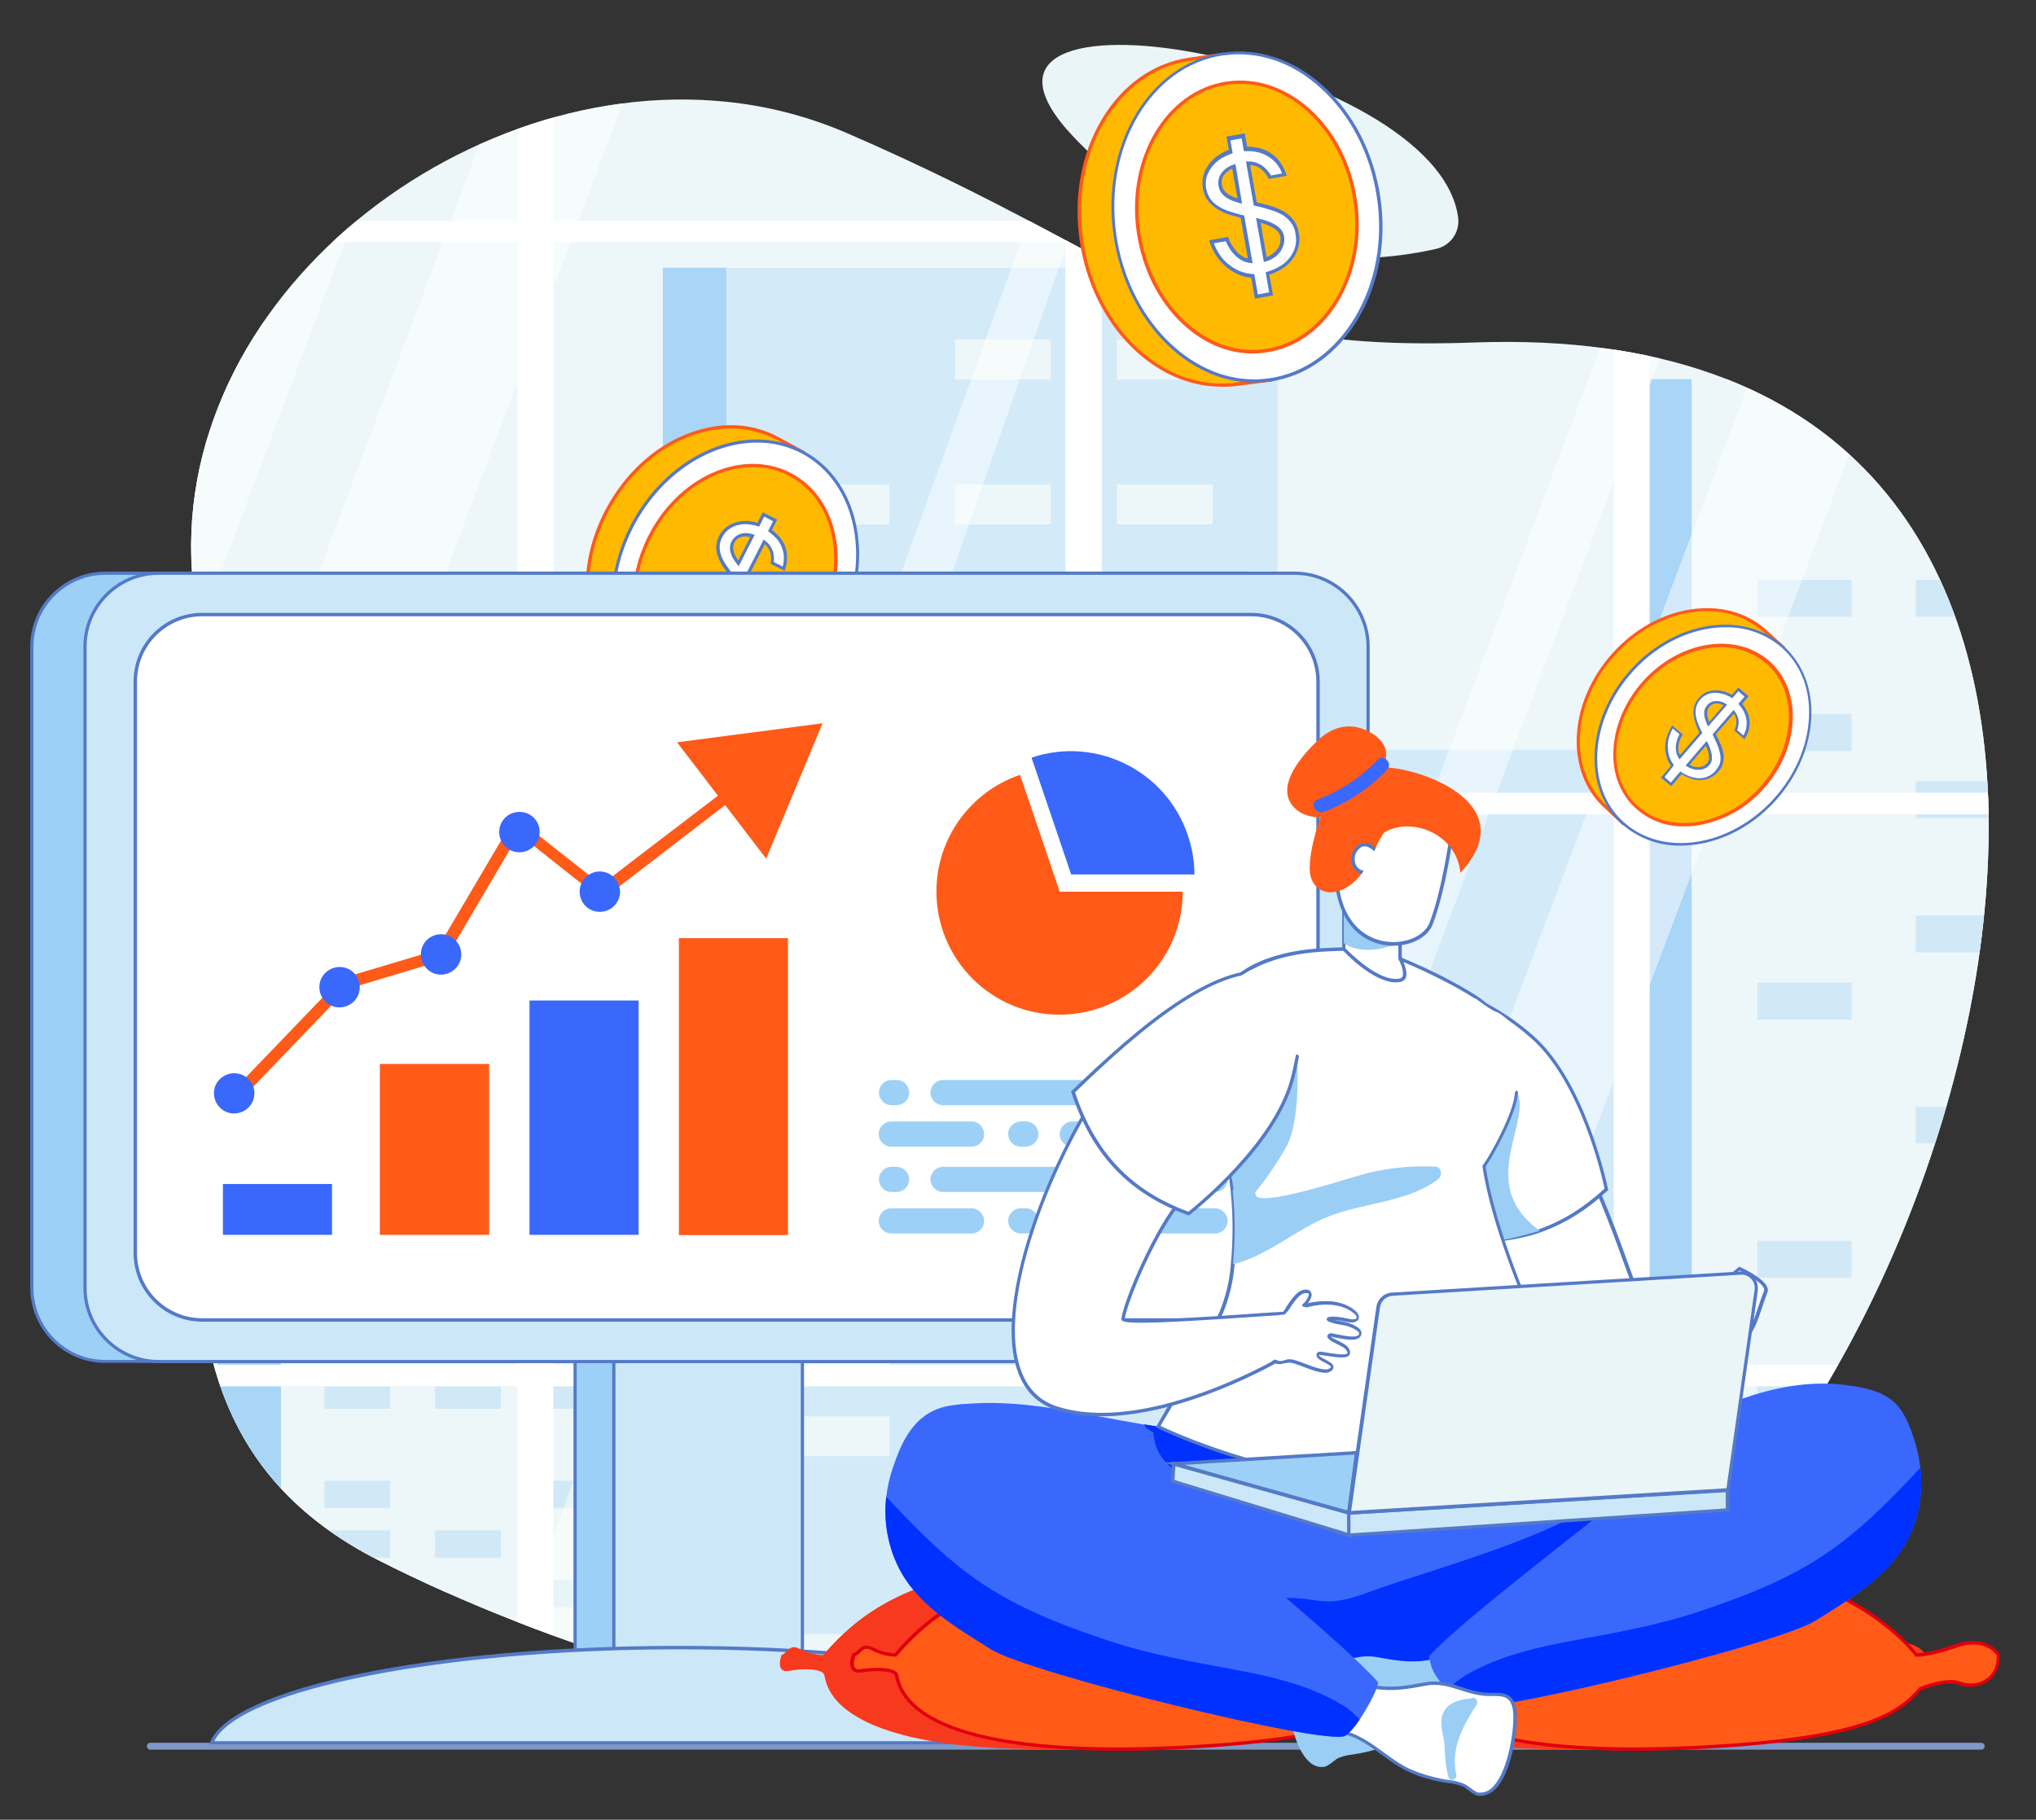 <?xml version="1.0" encoding="utf-8"?>
<!-- Generator: Adobe Illustrator 25.0.1, SVG Export Plug-In . SVG Version: 6.00 Build 0)  -->
<svg version="1.1" id="Calque_1" xmlns="http://www.w3.org/2000/svg" xmlns:xlink="http://www.w3.org/1999/xlink" x="0px" y="0px"
	 viewBox="0 0 888.6 794.3" style="enable-background:new 0 0 888.6 794.3;" xml:space="preserve">
<rect x="0" y="0" width="888.6" height="794.3" fill="#333333" stroke="none"/>
<style type="text/css">
	.st0{fill:#7E99C6;}
	.st1{fill:#EAF5F8;}
	.st2{clip-path:url(#SVGID_2_);}
	.st3{fill:#9BCEF5;}
	.st4{fill:#CAE5F6;}
	.st5{fill:#CCE7F8;}
	.st6{opacity:0.14;fill:#FFFFFF;enable-background:new    ;}
	.st7{fill:#FFFFFF;}
	.st8{opacity:0.5;fill:#FFFFFF;enable-background:new    ;}
	.st9{opacity:0.6;fill:#FFFFFF;enable-background:new    ;}
	.st10{fill:#FFB900;}
	.st11{fill:#FF5A18;}
	.st12{fill:#547AC7;}
	.st13{fill:#9DD0F7;}
	.st14{fill:#3A68FD;}
	.st15{fill:#F7391D;}
	.st16{fill:#DF000D;}
	.st17{fill:#547AC5;}
	.st18{fill:#0031FF;}
</style>
<path class="st0" d="M864.7,763.7H65.6c-0.8,0-1.5-0.7-1.5-1.5s0.7-1.5,1.5-1.5h799.1c0.8,0,1.5,0.7,1.5,1.5
	S865.5,763.7,864.7,763.7z"/>
<path class="st1" d="M738,680.9c-144.7,138.8-428.1,73.8-573,0S126.9,430,88.6,279.4C56,151.6,183,38.6,305.5,43.6
	c2.2,0.1,4.3,0.2,6.5,0.4c19.8,1.4,39.2,6.2,57.4,14c136.2,59,147.1,96.1,274.1,91.5C971.3,137.7,882.7,542.2,738,680.9z"/>
<path class="st1" d="M636.4,95c0.8,6.3-3.3,12.2-9.5,13.6c-25,5.8-97.6,15.2-158.4-48.9C397.6-15.2,627.4,25.4,636.4,95z"/>
<g>
	<defs>
		<path id="SVGID_1_" d="M738,680.9c-144.7,138.8-428.1,73.8-573,0S126.9,430,88.6,279.4C56,151.6,183,38.6,305.5,43.6
			c2.2,0.1,4.3,0.2,6.5,0.4c19.8,1.4,39.2,6.2,57.4,14c136.2,59,147.1,96.1,274.1,91.5C971.3,137.7,882.7,542.2,738,680.9z"/>
	</defs>
	<clipPath id="SVGID_2_">
		<use xlink:href="#SVGID_1_"  style="overflow:visible;"/>
	</clipPath>
	<g class="st2">
		<polygon class="st1" points="54.1,189 54.1,160 102.1,160 102.1,21.5 115.4,21.5 115.4,160 167.1,160 167.1,189 194.9,189 
			194.9,769.6 -5.1,769.6 -5.1,189 		"/>
		<rect x="-5.1" y="189" class="st3" width="27.7" height="522.3"/>
		<rect x="94.9" y="327.3" class="st1" width="199.9" height="442.3"/>
		<rect x="94.9" y="327.3" class="st3" width="27.7" height="442.3"/>
		<rect x="238.2" y="346.1" class="st4" width="28.7" height="11.9"/>
		<rect x="189.9" y="346.1" class="st4" width="28.7" height="11.9"/>
		<rect x="238.2" y="389.5" class="st4" width="28.7" height="11.9"/>
		<rect x="189.9" y="389.5" class="st4" width="28.7" height="11.9"/>
		<rect x="141.6" y="389.5" class="st4" width="28.7" height="11.9"/>
		<rect x="238.2" y="432.8" class="st4" width="28.7" height="11.9"/>
		<rect x="141.6" y="432.8" class="st4" width="28.7" height="11.9"/>
		<rect x="189.9" y="454.5" class="st4" width="28.7" height="11.9"/>
		<rect x="238.2" y="476.2" class="st4" width="28.7" height="11.9"/>
		<rect x="189.9" y="497.9" class="st4" width="28.7" height="11.9"/>
		<rect x="238.2" y="519.5" class="st4" width="28.7" height="11.9"/>
		<rect x="141.6" y="519.5" class="st4" width="28.7" height="11.9"/>
		<rect x="238.2" y="559.6" class="st4" width="28.7" height="11.9"/>
		<rect x="189.9" y="559.6" class="st4" width="28.7" height="11.9"/>
		<rect x="238.2" y="603" class="st4" width="28.7" height="11.9"/>
		<rect x="189.9" y="603" class="st4" width="28.7" height="11.9"/>
		<rect x="141.6" y="603" class="st4" width="28.7" height="11.9"/>
		<rect x="238.2" y="646.3" class="st4" width="28.7" height="11.9"/>
		<rect x="141.6" y="646.3" class="st4" width="28.7" height="11.9"/>
		<rect x="189.9" y="668" class="st4" width="28.7" height="11.9"/>
		<rect x="141.6" y="668" class="st4" width="28.7" height="11.9"/>
		<rect x="238.2" y="689.7" class="st4" width="28.7" height="11.9"/>
		<rect x="189.9" y="711.4" class="st4" width="28.7" height="11.9"/>
		<rect x="238.2" y="733.1" class="st4" width="28.7" height="11.9"/>
		<rect x="141.6" y="733.1" class="st4" width="28.7" height="11.9"/>
		<rect x="573.3" y="327.3" class="st5" width="200" height="442.3"/>
		<rect x="573.3" y="327.3" class="st3" width="27.7" height="442.3"/>
		<rect x="289.3" y="116.9" class="st5" width="268.3" height="652.7"/>
		<rect x="289.3" y="116.9" class="st3" width="27.7" height="652.7"/>
		<rect x="487.4" y="148.2" class="st1" width="41.9" height="17.4"/>
		<rect x="416.8" y="148.2" class="st1" width="41.9" height="17.4"/>
		<rect x="487.4" y="211.5" class="st1" width="41.9" height="17.4"/>
		<rect x="416.8" y="211.5" class="st1" width="41.9" height="17.4"/>
		<rect x="346.3" y="211.5" class="st1" width="41.9" height="17.4"/>
		<rect x="487.4" y="274.8" class="st1" width="41.9" height="17.4"/>
		<rect x="346.3" y="274.8" class="st1" width="41.9" height="17.4"/>
		<rect x="416.8" y="306.4" class="st1" width="41.9" height="17.4"/>
		<rect x="487.4" y="338.1" class="st1" width="41.9" height="17.4"/>
		<rect x="416.8" y="369.8" class="st1" width="41.9" height="17.4"/>
		<rect x="487.4" y="401.4" class="st1" width="41.9" height="17.4"/>
		<rect x="346.3" y="401.4" class="st1" width="41.9" height="17.4"/>
		<rect x="487.4" y="459.9" class="st1" width="41.9" height="17.4"/>
		<rect x="416.8" y="459.9" class="st1" width="41.9" height="17.4"/>
		<rect x="487.4" y="523.2" class="st1" width="41.9" height="17.4"/>
		<rect x="416.8" y="523.2" class="st1" width="41.9" height="17.4"/>
		<rect x="346.3" y="523.2" class="st1" width="41.9" height="17.4"/>
		<rect x="487.4" y="586.6" class="st1" width="41.9" height="17.4"/>
		<rect x="346.3" y="586.6" class="st1" width="41.9" height="17.4"/>
		<rect x="416.8" y="618.2" class="st1" width="41.9" height="17.4"/>
		<rect x="346.3" y="618.2" class="st1" width="41.9" height="17.4"/>
		<rect x="487.4" y="649.9" class="st1" width="41.9" height="17.4"/>
		<rect x="416.8" y="681.5" class="st1" width="41.9" height="17.4"/>
		<rect x="487.4" y="713.2" class="st1" width="41.9" height="17.4"/>
		<rect x="346.3" y="713.2" class="st1" width="41.9" height="17.4"/>
		<rect x="711.1" y="165.5" class="st1" width="262.9" height="604"/>
		<rect x="711.1" y="165.5" class="st3" width="27.2" height="604"/>
		<rect x="905.2" y="194.5" class="st4" width="41.1" height="16.1"/>
		<rect x="836.1" y="194.5" class="st4" width="41.1" height="16.1"/>
		<rect x="905.2" y="253.1" class="st4" width="41.1" height="16.1"/>
		<rect x="836.1" y="253.1" class="st4" width="41.1" height="16.1"/>
		<rect x="767" y="253.1" class="st4" width="41.1" height="16.1"/>
		<rect x="905.2" y="311.7" class="st4" width="41.1" height="16.1"/>
		<rect x="767" y="311.7" class="st4" width="41.1" height="16.1"/>
		<rect x="836.1" y="341" class="st4" width="41.1" height="16.1"/>
		<rect x="905.2" y="370.3" class="st4" width="41.1" height="16.1"/>
		<rect x="836.1" y="399.6" class="st4" width="41.1" height="16.1"/>
		<rect x="905.2" y="428.9" class="st4" width="41.1" height="16.1"/>
		<rect x="767" y="428.9" class="st4" width="41.1" height="16.1"/>
		<rect x="905.2" y="483" class="st4" width="41.1" height="16.1"/>
		<rect x="836.1" y="483" class="st4" width="41.1" height="16.1"/>
		<rect x="905.2" y="541.6" class="st4" width="41.1" height="16.1"/>
		<rect x="836.1" y="541.6" class="st4" width="41.1" height="16.1"/>
		<rect x="767" y="541.6" class="st4" width="41.1" height="16.1"/>
		<rect x="905.2" y="600.2" class="st4" width="41.1" height="16.1"/>
		<rect x="767" y="600.2" class="st4" width="41.1" height="16.1"/>
		<rect x="836.1" y="629.5" class="st4" width="41.1" height="16.1"/>
		<rect x="767" y="629.5" class="st4" width="41.1" height="16.1"/>
		<rect x="905.2" y="658.8" class="st4" width="41.1" height="16.1"/>
		<rect x="836.1" y="688.1" class="st4" width="41.1" height="16.1"/>
		<rect x="905.2" y="717.4" class="st4" width="41.1" height="16.1"/>
		<rect x="767" y="717.4" class="st4" width="41.1" height="16.1"/>
		<rect x="-138.7" y="357.6" class="st1" width="169.4" height="412"/>
		<rect x="-13.6" y="377.3" class="st4" width="26.5" height="11"/>
		<rect x="-58.2" y="377.3" class="st4" width="26.5" height="11"/>
		<rect x="-13.6" y="417.3" class="st4" width="26.5" height="11"/>
		<rect x="-58.2" y="417.3" class="st4" width="26.5" height="11"/>
		<rect x="-13.6" y="457.2" class="st4" width="26.5" height="11"/>
		<rect x="-58.2" y="477.2" class="st4" width="26.5" height="11"/>
		<rect x="-13.6" y="497.2" class="st4" width="26.5" height="11"/>
		<rect x="-58.2" y="517.2" class="st4" width="26.5" height="11"/>
		<rect x="-13.6" y="537.2" class="st4" width="26.5" height="11"/>
		<rect x="-13.6" y="574.1" class="st4" width="26.5" height="11"/>
		<rect x="-58.2" y="574.1" class="st4" width="26.5" height="11"/>
		<rect x="-13.6" y="614.1" class="st4" width="26.5" height="11"/>
		<rect x="-58.2" y="614.1" class="st4" width="26.5" height="11"/>
		<rect x="-13.6" y="654" class="st4" width="26.5" height="11"/>
		<rect x="-58.2" y="674" class="st4" width="26.5" height="11"/>
		<rect x="-13.6" y="694" class="st4" width="26.5" height="11"/>
		<rect x="-58.2" y="714" class="st4" width="26.5" height="11"/>
		<rect x="-13.6" y="734" class="st4" width="26.5" height="11"/>
		<rect x="-244.8" y="-41.9" class="st6" width="717.7" height="818.3"/>
		<rect x="465" y="-51.3" class="st7" width="15.7" height="838.2"/>
		<polygon class="st8" points="2.3,761.6 -53.4,761.6 245.2,-32.5 300.9,-32.5 		"/>
		<polygon class="st8" points="-96.1,761.6 -123.9,761.6 174.7,-32.5 202.5,-32.5 		"/>
		<polygon class="st8" points="236.5,761.6 208.6,761.6 464.6,52.7 464.6,109.8 		"/>
		<rect x="-252.7" y="767" class="st7" width="733.4" height="21.7"/>
		<rect x="225.8" y="-47" class="st7" width="15.7" height="829.8"/>
		<rect x="-236.9" y="761.6" class="st7" width="701.8" height="6.6"/>
		<rect x="-252.7" y="-51.3" class="st7" width="733.4" height="18.7"/>
		<rect x="-237" y="-32.5" class="st7" width="702.1" height="6.6"/>
		<rect x="476.6" y="-58.1" class="st6" width="717.7" height="818.3"/>
		<rect x="465.1" y="-51.3" class="st7" width="15.7" height="838.2"/>
		<polygon class="st8" points="595.3,761.6 539.6,761.6 838.2,-32.5 893.9,-32.5 		"/>
		<polygon class="st8" points="497,761.6 469.1,761.6 767.7,-32.5 795.6,-32.5 		"/>
		<polygon class="st9" points="954.2,761.6 926.4,761.6 1182.3,52.7 1182.3,109.8 		"/>
		<rect x="704.3" y="-47" class="st7" width="15.7" height="829.8"/>
		<rect x="465.1" y="767" class="st7" width="733.4" height="21.7"/>
		<rect x="480.9" y="761.6" class="st7" width="701.8" height="6.6"/>
		<rect x="465.1" y="-51.3" class="st7" width="733.4" height="18.7"/>
		<rect x="480.7" y="-32.5" class="st7" width="702.1" height="6.6"/>
		<rect x="-252.7" y="96.3" class="st7" width="1476.9" height="9.4"/>
		<rect x="-252.7" y="346" class="st7" width="1476.9" height="9.4"/>
		<rect x="-252.7" y="595.7" class="st7" width="1476.9" height="9.4"/>
	</g>
</g>
<path class="st10" d="M292,305.2c22.5,4.4,48.4-9.4,62.2-35c13.7-25.4,11.1-54.4-4.6-70.9l1-1.8l-11.3-6.1
	c-24.5-13.2-57.7,0.6-74,30.8s-9.6,65.5,15,78.7l10.8,6.2L292,305.2z"/>
<path class="st11" d="M291.2,308.1l-11.4-6.5c-24.9-13.4-31.7-49.2-15.2-79.7c8-14.8,20.1-26.2,34.3-32.1s28.6-5.6,40.7,0.9l12,6.5
	l-1.1,2c16,17.1,17.8,46.3,4.4,71.3c-13.6,25.2-39.2,39.8-62.4,35.5L291.2,308.1z M318.9,187c-6.7,0.1-13.4,1.5-19.5,4.1
	c-13.8,5.8-25.7,16.9-33.5,31.4c-16.1,29.9-9.5,64.7,14.6,77.7l10.1,5.8l1-1.8l0.5,0.1c22.7,4.4,48-9.8,61.4-34.7
	c13.3-24.6,11.4-53.4-4.5-70l-0.4-0.4l0.9-1.6l-10.7-5.8C332.7,188.7,325.8,187,318.9,187z"/>
<path class="st7" d="M365.4,276.2c-16.3,30.3-50,44.1-74.5,30.9s-30.7-48.5-14.4-78.8s49.4-44.1,74-30.8S381.7,245.9,365.4,276.2z"
	/>
<path class="st12" d="M311.2,312.8c-7.2,0-14.3-1.7-20.6-5.1c-24.6-13.3-31.2-49-14.7-79.7c16.5-30.5,50-44.5,74.9-31.1
	c12.1,6.5,20.3,18.4,23.1,33.5s0,31.4-7.9,46.2l0,0c-8,14.8-20.2,26.1-34.5,32.1C325.1,311.3,318.2,312.7,311.2,312.8z M330.3,193.2
	c-20,0-41.2,13.3-53.2,35.5c-16.2,30-9.9,65,14.1,77.9c11.7,6.3,25.8,6.6,39.8,0.8s26-17,33.8-31.5l0,0c7.8-14.5,10.6-30.6,7.8-45.3
	s-10.8-26.3-22.5-32.6C344,194.8,337.2,193.1,330.3,193.2z"/>
<path class="st10" d="M357.5,271.9c-13.4,24.9-41.1,36.2-61.2,25.4s-25.2-39.9-11.8-64.7s40.6-36.2,60.8-25.3
	S370.8,247.1,357.5,271.9z"/>
<path class="st11" d="M312.9,302.2c-5.9,0-11.8-1.4-17-4.2c-9.9-5.3-16.6-15.2-18.9-27.6s0.2-25.9,6.8-38.1
	c13.6-25.2,41.3-36.7,61.8-25.6c10,5.4,16.7,15.2,19.1,27.6s0,25.9-6.5,38.1s-16.6,21.5-28.4,26.4
	C324.4,300.9,318.7,302.1,312.9,302.2z M328.6,203.9c-16.4,0-33.7,10.9-43.5,29c-6.4,11.9-8.8,25.1-6.6,37.1s8.6,21.5,18.1,26.6
	s21.1,5.4,32.5,0.7s21.3-13.9,27.7-25.7l0.6,0.4l-0.6-0.4c6.4-11.9,8.7-25,6.4-37.1s-8.8-21.4-18.4-26.6
	C339.8,205.2,334.3,203.8,328.6,203.9L328.6,203.9z"/>
<path class="st7" d="M336,231.6c1.3,0.9,2.4,1.9,3.4,3.1c1,1.1,1.8,2.4,2.4,3.8c0.6,1.4,0.9,3,1,4.5c0,1.8-0.2,3.5-0.8,5.2l-5-2.5
	c0.3-1.8,0.2-3.6-0.4-5.3c-0.6-1.6-1.6-3-3-3.9l-7.1,14c0.8,1,1.6,1.9,2.3,2.8s1.4,1.8,2.1,2.8c0.6,1,1.2,2,1.7,3c0.5,1,0.8,2,1,3.1
	c0.2,1.1,0.2,2.1,0.1,3.2c-0.2,1.2-0.6,2.3-1.1,3.3c-0.8,1.7-2.1,3.2-3.6,4.4c-1.4,1-2.9,1.7-4.6,2.1c-1.7,0.4-3.4,0.5-5.1,0.2
	c-1.7-0.2-3.4-0.6-5-1.2l-3.6,7l-5.1-2.6l3.6-7.1c-1.3-1.1-2.5-2.4-3.3-3.9c-0.9-1.5-1.6-3.1-2-4.8c-0.4-1.8-0.6-3.6-0.5-5.4
	c0.1-1.9,0.4-3.8,1-5.7l5.3,2.7c-0.3,1.1-0.6,2.3-0.7,3.4c-0.1,1.1-0.1,2.2,0.1,3.2c0.2,1,0.5,2,0.9,2.9c0.4,0.9,1,1.7,1.7,2.4
	l7.7-15.2c-1.1-1.3-2.1-2.7-3-4c-0.9-1.3-1.7-2.7-2.3-4.2c-0.6-1.4-0.8-2.9-0.9-4.4c0-1.6,0.4-3.2,1.2-4.6c0.7-1.4,1.7-2.6,2.9-3.5
	c1.2-0.9,2.6-1.6,4-2c1.5-0.4,3.1-0.6,4.6-0.5c1.6,0.1,3.3,0.4,4.8,0.9l2.3-4.5l5.1,2.6L336,231.6z M319.9,236.7
	c-0.4,0.7-0.6,1.5-0.6,2.2c0,0.8,0.1,1.5,0.3,2.3c0.3,0.8,0.6,1.6,1,2.3c0.5,0.8,1,1.6,1.6,2.4l6.1-12c-1.7-0.6-3.5-0.7-5.2-0.1
	C321.8,234.3,320.6,235.3,319.9,236.7L319.9,236.7z M327.1,266.2c0.4-0.7,0.5-1.5,0.5-2.4c-0.1-0.9-0.3-1.7-0.6-2.6
	c-0.4-0.9-0.9-1.8-1.4-2.7c-0.6-0.9-1.2-1.8-1.9-2.6l-6.9,13.5c1.1,0.4,2.2,0.6,3.3,0.6c1,0,2-0.1,3-0.4c0.9-0.3,1.7-0.7,2.4-1.3
	C326.1,267.8,326.7,267.1,327.1,266.2L327.1,266.2z"/>
<path class="st12" d="M311,282.2l-6.3-3.2l3.7-7.2c-1.2-1.1-2.2-2.3-3.1-3.7c-0.9-1.6-1.6-3.2-2-5c-0.4-1.8-0.6-3.7-0.5-5.6
	c0.1-2,0.4-4,1.1-5.8l0.2-0.8l6.5,3.3l-0.2,0.5c-0.3,1.1-0.5,2.2-0.6,3.3c-0.1,1-0.1,2.1,0,3.1c0.1,0.9,0.4,1.8,0.8,2.7
	c0.3,0.5,0.6,1,0.9,1.5l7.1-13.9c-1-1.3-2-2.5-2.8-3.7c-0.9-1.3-1.7-2.8-2.3-4.3c-0.6-1.5-0.9-3-0.9-4.6c0.1-3.4,1.7-6.6,4.4-8.7
	c1.3-1,2.7-1.7,4.2-2.1c1.6-0.5,3.2-0.6,4.9-0.6c1.5,0.1,3,0.3,4.5,0.8l2.3-4.6l6.3,3.2l-2.3,4.5c1.1,0.8,2.1,1.8,3.1,2.8
	c1,1.2,1.9,2.5,2.5,4c0.6,1.5,1,3.1,1,4.8c0,1.8-0.2,3.7-0.8,5.5l-0.2,0.8l-6.2-3.1l0.1-0.5c0.3-1.7,0.2-3.4-0.4-5
	c-0.5-1.2-1.2-2.3-2.2-3.1l-6.5,12.8c0.7,0.8,1.4,1.7,2,2.5s1.5,1.9,2.1,2.9c0.6,1,1.2,2,1.7,3c0.5,1,0.8,2.1,1,3.3
	c0.2,1.1,0.2,2.3,0,3.4c-0.2,1.2-0.6,2.4-1.2,3.5c-0.9,1.8-2.2,3.4-3.8,4.6c-1.4,1.1-3.1,1.8-4.8,2.2c-1.7,0.4-3.5,0.5-5.3,0.3
	c-1.5-0.2-3.1-0.5-4.5-1L311,282.2z M306.5,278.4l3.9,2l3.5-6.9l0.6,0.2c1.5,0.6,3.2,1,4.8,1.2c1.6,0.2,3.3,0.1,4.8-0.2
	c1.6-0.4,3-1.1,4.3-2c1.4-1.1,2.6-2.5,3.4-4.2c0.5-1,0.8-2,1-3.1c0.1-1,0.1-2,0-3c-0.2-1-0.5-2-0.9-2.9c-0.5-1-1-2-1.6-2.9
	c-0.6-1-1.3-1.9-2.1-2.8s-1.5-1.9-2.3-2.8l-0.3-0.4l7.7-15.1l0.6,0.5c1.5,1.1,2.6,2.5,3.3,4.2c0.6,1.7,0.7,3.4,0.5,5.1l3.9,2
	c0.4-1.4,0.5-2.8,0.5-4.2c0-1.5-0.4-2.9-0.9-4.3c-0.5-1.3-1.3-2.6-2.2-3.6c-1-1.1-2.1-2.1-3.3-3l-0.5-0.3l2.2-4.4l-3.9-2l-2.2,4.4
	l-0.6-0.2c-1.5-0.5-3.1-0.8-4.6-0.9c-1.5-0.1-3,0.1-4.4,0.5c-1.4,0.4-2.6,1-3.8,1.9c-1.1,0.9-2,2-2.7,3.3c-0.7,1.3-1.1,2.8-1.1,4.3
	c0,1.4,0.3,2.8,0.8,4.1c0.6,1.4,1.3,2.8,2.2,4c0.9,1.3,1.9,2.6,3,4l0.3,0.3l-8.4,16.4l-0.7-0.7c-0.8-0.8-1.4-1.6-1.9-2.6
	c-0.5-1-0.8-2-1-3.1c-0.2-1.1-0.2-2.3-0.1-3.4c0.1-1,0.3-2,0.5-3l-4-2c-0.4,1.5-0.7,3.1-0.8,4.7c-0.1,1.8,0.1,3.5,0.5,5.2
	c0.4,1.6,1,3.2,1.9,4.6c0.8,1.4,1.9,2.7,3.2,3.7l0.4,0.4L306.5,278.4z M320.3,270.8H320c-1.2,0-2.4-0.3-3.5-0.7l-0.7-0.3l7.7-15.1
	l0.7,0.8c0.7,0.9,1.4,1.8,2,2.7c0.6,0.9,1.1,1.8,1.5,2.8c0.4,0.9,0.6,1.8,0.7,2.8c0.1,0.9-0.1,1.9-0.5,2.7l0,0
	c-0.5,0.9-1.1,1.7-1.9,2.4c-0.8,0.7-1.7,1.1-2.7,1.5C322.3,270.6,321.3,270.8,320.3,270.8L320.3,270.8z M317.7,269
	c0.8,0.2,1.6,0.3,2.4,0.4c0.9,0,1.9-0.1,2.8-0.4c0.8-0.3,1.5-0.7,2.2-1.2c0.6-0.5,1.1-1.2,1.5-1.9l0,0c0.3-0.6,0.5-1.3,0.4-2
	c-0.1-0.8-0.3-1.6-0.6-2.4c-0.4-0.9-0.8-1.8-1.4-2.6c-0.4-0.6-0.8-1.2-1.2-1.8L317.7,269z M322.4,247.2l-0.7-0.9
	c-0.6-0.8-1.2-1.6-1.7-2.5c-0.5-0.8-0.8-1.6-1.1-2.5c-0.3-0.8-0.4-1.7-0.3-2.5c0-0.9,0.3-1.7,0.7-2.5c0.8-1.5,2.1-2.6,3.7-3.2
	c1.8-0.6,3.8-0.5,5.6,0.1l0.8,0.2L322.4,247.2z M325.4,234.1c-0.7,0-1.4,0.1-2,0.3c-1.3,0.4-2.3,1.3-2.9,2.5l0,0
	c-0.3,0.6-0.5,1.3-0.5,2c0,0.7,0.1,1.4,0.3,2.1c0.2,0.8,0.6,1.5,1,2.2c0.3,0.5,0.6,1,0.9,1.5l5.2-10.2
	C326.7,234.2,326.1,234.2,325.4,234.1L325.4,234.1z"/>
<rect x="251" y="486.5" class="st13" width="82.3" height="242.5"/>
<path class="st12" d="M334,729.7h-83.7V485.8H334V729.7z M251.7,728.3h80.8v-241h-80.8V728.3z"/>
<rect x="267.9" y="486.5" class="st5" width="82.3" height="242.5"/>
<path class="st12" d="M350.9,729.7h-83.7V485.8h83.7V729.7z M268.6,728.3h80.9V487.2h-80.9V728.3z"/>
<path class="st5" d="M92.4,760.7c9.4-23.3,97.1-41.5,204-41.5s194.6,18.2,204,41.5H92.4z"/>
<path class="st12" d="M501.4,761.4H91.3l0.4-1c9.7-23.9,97.7-42,204.6-42s195,18.1,204.7,42L501.4,761.4z M93.5,760h405.8
	c-11.4-22.6-99.7-40.1-202.9-40.1S104.9,737.4,93.5,760L93.5,760z"/>
<path class="st13" d="M46,250.2h495.8c17.7,0,32.1,14.4,32.1,32.1v279.9c0,17.7-14.4,32.1-32.1,32.1H46c-17.7,0-32.1-14.4-32.1-32.1
	V282.3C13.9,264.5,28.3,250.2,46,250.2z"/>
<path class="st12" d="M541.8,594.9H46c-18.1,0-32.8-14.7-32.8-32.8V282.3c0-18.1,14.7-32.8,32.8-32.8h495.8
	c18.1,0,32.8,14.7,32.8,32.8v279.9C574.6,580.3,559.9,594.9,541.8,594.9z M46,250.9c-17.3,0-31.4,14.1-31.4,31.4v279.9
	c0,17.3,14.1,31.4,31.4,31.4h495.8c17.3,0,31.3-14.1,31.3-31.4V282.3c0-17.3-14-31.3-31.3-31.4H46z"/>
<path class="st5" d="M37.1,282.3v279.9c0,17.7,14.4,32.1,32.1,32.1H565c17.7,0,32.1-14.3,32.1-32c0,0,0,0,0-0.1V282.3
	c0-17.7-14.4-32.1-32.1-32.1H69.2C51.5,250.2,37.1,264.5,37.1,282.3z"/>
<path class="st12" d="M565,595H69.2c-18.1,0-32.8-14.7-32.8-32.8V282.3c0-18.1,14.7-32.8,32.8-32.8H565c18.1,0,32.8,14.7,32.8,32.8
	v279.9C597.8,580.3,583.2,595,565,595C565,595,565,595,565,595L565,595z M69.2,250.9c-17.3,0-31.4,14.1-31.4,31.4v279.9
	c0,17.3,14.1,31.4,31.4,31.4H565c17.3,0,31.4-14,31.4-31.4c0,0,0,0,0,0V282.3c0-17.3-14.1-31.4-31.4-31.4L69.2,250.9z"/>
<path class="st7" d="M88.3,268.2h457.7c16.2,0,29.2,13.1,29.2,29.2v249.4c0,16.2-13.1,29.2-29.2,29.2H88.3
	C72.1,576.1,59,563,59,546.9V297.5C59,281.3,72.1,268.2,88.3,268.2z"/>
<path class="st12" d="M545.9,576.9H88.3c-16.6,0-30-13.4-30-30l0,0V297.5c0-16.6,13.4-30,30-30l0,0h457.7c16.6,0,30,13.4,30,30l0,0
	v249.4C575.9,563.5,562.5,576.9,545.9,576.9z M88.3,269c-15.8,0-28.5,12.8-28.5,28.5v249.4c0,15.8,12.8,28.5,28.5,28.5h457.7
	c15.8,0,28.5-12.8,28.5-28.5V297.5c0-15.8-12.8-28.5-28.5-28.5H88.3z"/>
<rect x="165.8" y="464.4" class="st11" width="47.7" height="74.6"/>
<rect x="97.3" y="516.8" class="st14" width="47.6" height="22.2"/>
<rect x="231.1" y="436.7" class="st14" width="47.6" height="102.3"/>
<rect x="296.3" y="409.5" class="st11" width="47.6" height="129.6"/>
<path class="st11" d="M324,345.8l-2.5,1.9l-4.1,3.1l-0.9,0.6l0,0L281,378.7l-10.7,8.2l0,0l-7.6,5.8l-0.3-0.2l-0.9-0.7l-7.7-6.1
	L236.5,372l-3.5-2.8l-0.7-0.5l-5.8-4.6l-4,6.8L199,410.8l-4.8,8.1l-3.2,1l-5.8,1.7l0,0l-28.3,8.5l0,0l-5.4,1.6l-3.7,3.9l-0.9,0.9
	l-2.4,2.5l0,0l-34.1,35.5l0,0l-8.5,8.7l-0.2-0.2l0,0l-8-8.2c0.4-1.4,1.2-2.6,2.2-3.6c0.3-0.3,0.6-0.6,1-0.8l1.7,1.7l3.4,3.5l0.1,0.1
	l5.2-5.4l1.1-1.2l32.2-33.5l0,0l7.8-8.1l0.2-0.3l6-1.8l5.4-1.6l23.5-7l0,0l7-2.1l3.7-6.3l24.3-41.2l6.3-10.7l10.4,8.2l21.9,17.3
	l5.4,4.2l4.6-3.5l0,0l1.8-1.4l7-5.4l37.2-28.4l4.9-3.8l2.5-1.9L324,345.8z"/>
<polygon class="st11" points="334.4,374.8 359,315.7 295.5,324 "/>
<path class="st14" d="M111,477.8c-0.3,4.8-4.5,8.5-9.4,8.2l0,0c-4.8-0.3-8.5-4.5-8.2-9.3c0-0.7,0.2-1.4,0.4-2.1
	c0.4-1.4,1.2-2.6,2.2-3.6c0.3-0.3,0.6-0.6,1-0.8c1.7-1.3,3.8-1.9,5.9-1.7h0.2c1.5,0.1,3,0.7,4.3,1.6c1.5,1.1,2.7,2.6,3.2,4.3
	C111,475.5,111.1,476.7,111,477.8z"/>
<path class="st14" d="M157,431.5c-0.3,4.8-4.5,8.5-9.4,8.2c-4.8-0.3-8.5-4.5-8.2-9.4c0.3-4.8,4.5-8.5,9.4-8.2
	C153.7,422.4,157.3,426.6,157,431.5C157,431.5,157,431.5,157,431.5z"/>
<path class="st14" d="M201.3,417.2c-0.3,4.8-4.5,8.5-9.4,8.2c-4.8-0.3-8.5-4.5-8.2-9.4s4.5-8.5,9.4-8.2c0,0,0,0,0,0
	C198,408.1,201.6,412.3,201.3,417.2C201.3,417.2,201.3,417.2,201.3,417.2z"/>
<path class="st14" d="M270.6,389.8c-0.3,4.8-4.5,8.5-9.4,8.2s-8.5-4.5-8.2-9.4s4.5-8.5,9.4-8.2c0,0,0,0,0,0
	C267.2,380.8,270.9,385,270.6,389.8z"/>
<path class="st14" d="M235.5,363.8c-0.3,4.8-4.5,8.5-9.4,8.2s-8.5-4.5-8.2-9.4s4.5-8.5,9.4-8.2c0,0,0,0,0,0
	C232.2,354.7,235.9,358.9,235.5,363.8z"/>
<path class="st11" d="M516.2,389.2c0,29.7-24.1,53.7-53.8,53.7c-29.7,0-53.7-24.1-53.7-53.8c0-23,14.7-43.5,36.5-50.9
	c4.8,14,17.3,51,17.3,51H516.2z"/>
<path class="st14" d="M521.3,381.7h-53.8c0,0-12.5-37-17.3-51c28.2-9.5,58.7,5.7,68.2,33.8C520.3,370.1,521.3,375.9,521.3,381.7
	L521.3,381.7z"/>
<path class="st13" d="M473.8,482.4h-62.2c-3,0-5.5-2.5-5.5-5.5l0,0l0,0c0-3,2.5-5.5,5.5-5.5l0,0h62.2c3,0,5.5,2.5,5.5,5.5
	c0,0,0,0,0,0l0,0C479.4,480,476.9,482.4,473.8,482.4C473.8,482.4,473.8,482.4,473.8,482.4z"/>
<path class="st13" d="M391.3,482.4h-2.2c-3,0-5.5-2.5-5.5-5.5c0,0,0,0,0,0l0,0c0-3.1,2.5-5.5,5.5-5.5h2.2c3.1,0,5.5,2.5,5.5,5.5l0,0
	C396.8,480,394.3,482.4,391.3,482.4C391.3,482.4,391.3,482.4,391.3,482.4z"/>
<path class="st13" d="M530.3,500.5H468c-3.1,0-5.5-2.5-5.5-5.5v0l0,0c0-3,2.5-5.5,5.5-5.5c0,0,0,0,0,0h62.3c3,0,5.5,2.5,5.5,5.5
	c0,0,0,0,0,0l0,0C535.8,498,533.3,500.5,530.3,500.5L530.3,500.5z"/>
<path class="st13" d="M447.7,500.5h-2.2c-3.1,0-5.5-2.5-5.5-5.5l0,0c0-3,2.5-5.5,5.5-5.5l0,0h2.2c3,0,5.5,2.5,5.5,5.5l0,0
	C453.2,498,450.7,500.5,447.7,500.5C447.7,500.5,447.7,500.5,447.7,500.5z"/>
<path class="st13" d="M530.3,482.4h-35c-3,0-5.5-2.5-5.5-5.5c0,0,0,0,0,0l0,0c0-3,2.5-5.5,5.5-5.5h35c3.1,0,5.5,2.5,5.5,5.5l0,0
	C535.8,480,533.3,482.4,530.3,482.4C530.3,482.4,530.3,482.4,530.3,482.4z"/>
<path class="st13" d="M424,500.5h-35c-3.1,0-5.5-2.5-5.5-5.5l0,0l0,0c0-3,2.5-5.5,5.5-5.5c0,0,0,0,0,0h35c3,0,5.5,2.5,5.5,5.5l0,0
	l0,0C429.6,498,427.1,500.5,424,500.5z"/>
<path class="st13" d="M473.8,520.3h-62.2c-3,0-5.5-2.5-5.5-5.5l0,0c0-3,2.5-5.5,5.5-5.5l0,0h62.2c3,0,5.5,2.5,5.5,5.5c0,0,0,0,0,0
	l0,0C479.4,517.8,476.9,520.3,473.8,520.3z"/>
<path class="st13" d="M391.3,520.3h-2.2c-3.1,0-5.5-2.5-5.5-5.5l0,0c0-3,2.5-5.5,5.5-5.5c0,0,0,0,0,0h2.2c3,0,5.5,2.5,5.5,5.5
	c0,0,0,0,0,0l0,0C396.8,517.8,394.3,520.3,391.3,520.3z"/>
<path class="st13" d="M530.3,538.4H468c-3,0-5.5-2.5-5.5-5.5c0,0,0,0,0,0l0,0c0-3,2.5-5.5,5.5-5.5c0,0,0,0,0,0h62.3
	c3,0,5.5,2.5,5.5,5.5c0,0,0,0,0,0l0,0C535.8,535.9,533.3,538.4,530.3,538.4C530.3,538.4,530.3,538.4,530.3,538.4z"/>
<path class="st13" d="M447.7,538.4h-2.2c-3,0-5.5-2.5-5.5-5.5c0,0,0,0,0,0l0,0c0-3,2.5-5.5,5.5-5.5c0,0,0,0,0,0h2.2
	c3,0,5.5,2.5,5.5,5.5l0,0C453.2,535.9,450.7,538.4,447.7,538.4C447.7,538.4,447.7,538.4,447.7,538.4z"/>
<path class="st13" d="M530.3,520.3h-35c-3,0-5.5-2.5-5.5-5.5l0,0c0-3,2.5-5.5,5.5-5.5c0,0,0,0,0,0h35c3,0,5.5,2.5,5.5,5.5
	c0,0,0,0,0,0l0,0C535.8,517.8,533.3,520.3,530.3,520.3z"/>
<path class="st13" d="M424,538.4h-35c-3,0-5.5-2.5-5.5-5.5c0,0,0,0,0,0l0,0c0-3,2.5-5.5,5.5-5.5c0,0,0,0,0,0h35c3,0,5.5,2.5,5.5,5.5
	l0,0l0,0C429.6,535.9,427.1,538.4,424,538.4z"/>
<path class="st10" d="M709.5,357.9c17.3,8,41,2,57.2-16s19.8-41.8,10.3-58.2l1.1-1.2l-7.9-7.2c-17.2-15.6-46.7-11-65.9,10.3
	s-20.7,51-3.5,66.6l7.5,7.1L709.5,357.9z"/>
<path class="st11" d="M725.9,362.1c-5.6,0-11.1-1.1-16.2-3.3l-1.4,1.5l-8-7.6c-17.5-15.8-15.9-46.1,3.5-67.6
	c9.4-10.4,21.5-17.2,34.1-19.1s24.3,1.2,32.8,8.8l8.5,7.7l-1.3,1.4c9.5,17,5.2,41-10.7,58.6C755.7,355.1,740.3,362.1,725.9,362.1z
	 M709.3,357l0.5,0.2c17.5,8.1,40.6,1.6,56.3-15.8c15.5-17.2,19.8-40.8,10.2-57.3l-0.3-0.5l1-1.1l-7.4-6.7
	c-8.2-7.4-19.4-10.4-31.6-8.5s-24.1,8.5-33.2,18.7c-18.9,20.9-20.5,50.3-3.6,65.6l7,6.6L709.3,357z"/>
<path class="st7" d="M774.6,349c-19.2,21.2-49.1,25.8-66.4,10.2s-15.2-45.3,4-66.5s48.7-25.8,65.9-10.2S793.7,327.8,774.6,349z"/>
<path class="st12" d="M733.6,369.1c-9.5,0.2-18.7-3.2-25.8-9.5c-17.3-15.6-15.5-45.8,3.9-67.3s49.3-26,66.7-10.3
	c8.5,7.6,12.8,18.9,12.1,31.6s-6.2,25.4-15.5,35.8C763.4,362.3,747.9,369.1,733.6,369.1z M753,273.8c-13.9,0-29,6.7-40.4,19.3
	c-19,21.1-20.8,50.6-4,65.7c17.1,15.5,46.5,10.9,65.6-10.2l0,0c9.2-10.2,14.6-22.6,15.3-35.1s-3.5-23.3-11.7-30.7
	C770.9,276.8,762.1,273.6,753,273.8z"/>
<path class="st10" d="M769,344c-15.7,17.4-40.3,21.1-54.5,8.4s-12.5-37.2,3.3-54.6s40-21.2,54.1-8.4S784.7,326.6,769,344z"/>
<path class="st11" d="M735.2,360.7c-7.8,0.2-15.4-2.6-21.2-7.8c-7-6.3-10.5-15.6-9.8-26.2s5.3-20.9,13-29.5
	c16-17.7,40.7-21.5,55.2-8.5c7,6.3,10.6,15.6,10,26.2s-5.1,21-12.8,29.5l0,0c-7.3,8.3-17.3,13.9-28.3,15.8
	C739.2,360.6,737.2,360.7,735.2,360.7z M751.2,282.5c-11.3,0-23.7,5.5-33,15.7c-7.5,8.3-12,18.5-12.7,28.6s2.7,19,9.3,25
	s15.9,8.5,26,7c10.6-1.8,20.3-7.2,27.4-15.3l0,0c7.5-8.3,11.9-18.5,12.5-28.6s-2.8-19-9.5-25C765.7,285.1,758.6,282.4,751.2,282.5
	L751.2,282.5z"/>
<path class="st7" d="M759.6,307.2c0.8,1,1.6,2,2.2,3.1c0.6,1.1,1,2.3,1.1,3.6c0.2,1.3,0.1,2.6-0.1,3.9c-0.3,1.4-0.9,2.8-1.7,4.1
	l-3.5-3c0.6-1.4,0.8-2.9,0.7-4.4c-0.2-1.4-0.7-2.7-1.7-3.8l-8.5,9.9c0.5,0.9,0.9,1.8,1.3,2.8s0.8,1.8,1.1,2.8
	c0.3,0.9,0.6,1.8,0.8,2.7c0.2,0.9,0.2,1.8,0.2,2.7c-0.1,0.9-0.3,1.8-0.6,2.6c-0.4,0.9-0.9,1.7-1.5,2.5c-1,1.2-2.3,2.2-3.8,2.8
	c-1.3,0.5-2.7,0.8-4.1,0.8c-1.4,0-2.8-0.3-4.1-0.8c-1.3-0.5-2.6-1.2-3.8-2l-4.3,4.9l-3.6-3.1l4.3-5c-0.9-1.1-1.5-2.4-1.9-3.8
	c-0.4-1.4-0.7-2.8-0.6-4.3c0-1.5,0.2-3,0.6-4.5c0.5-1.5,1.1-3,2-4.4l3.8,3.2c-0.5,0.8-0.9,1.7-1.2,2.6c-0.3,0.9-0.5,1.7-0.6,2.6
	c-0.1,0.8,0,1.7,0.2,2.5c0.2,0.8,0.5,1.6,0.9,2.3l9.2-10.7c-0.6-1.3-1.2-2.6-1.7-3.9c-0.5-1.2-0.8-2.5-1-3.8
	c-0.2-1.2-0.1-2.5,0.2-3.7c0.7-2.5,2.5-4.6,4.9-5.8c1.1-0.5,2.4-0.8,3.6-0.8c1.3,0,2.6,0.1,3.8,0.5c1.3,0.4,2.6,0.9,3.7,1.7l2.7-3.2
	l3.6,3.1L759.6,307.2z M745.6,308.1c-0.4,0.5-0.8,1.1-0.9,1.7c-0.2,0.6-0.2,1.3-0.2,1.9c0,0.7,0.2,1.4,0.4,2.1
	c0.2,0.8,0.5,1.5,0.8,2.3l7.3-8.5c-1.2-0.8-2.7-1.2-4.2-1.1C747.6,306.5,746.4,307.1,745.6,308.1L745.6,308.1z M745.5,333.4
	c0.4-0.5,0.7-1.1,0.8-1.8c0.1-0.7,0.1-1.5,0-2.2c-0.1-0.8-0.3-1.7-0.6-2.5c-0.3-0.8-0.7-1.7-1-2.5l-8.2,9.5c0.8,0.5,1.6,0.9,2.5,1.2
	c0.8,0.2,1.6,0.3,2.5,0.3c0.8,0,1.5-0.2,2.2-0.6C744.5,334.5,745.1,334,745.5,333.4L745.5,333.4z"/>
<path class="st12" d="M729.4,343.2l-4.5-3.8l4.4-5.1c-0.8-1.1-1.4-2.3-1.8-3.6c-0.5-1.4-0.7-2.9-0.7-4.4c0-1.6,0.2-3.1,0.7-4.6
	c0.5-1.6,1.1-3.1,2-4.5l0.3-0.6l4.6,4l-0.2,0.4c-0.5,0.8-0.9,1.6-1.2,2.5c-0.3,0.8-0.5,1.7-0.5,2.5c0,0.8,0,1.5,0.2,2.2
	c0.1,0.5,0.3,1,0.5,1.4l8.5-9.8c-0.6-1.2-1.1-2.4-1.5-3.6c-0.5-1.3-0.8-2.6-1-3.9c-0.2-1.3-0.1-2.6,0.2-3.9c0.8-2.7,2.7-5,5.2-6.2
	c1.2-0.5,2.5-0.8,3.8-0.9c1.4,0,2.7,0.1,4,0.5c1.2,0.4,2.4,0.9,3.5,1.5l2.8-3.2l4.5,3.8l-2.8,3.3c0.7,0.9,1.4,1.9,1.9,2.9
	c0.6,1.2,1,2.4,1.2,3.7c0.2,1.4,0.1,2.7-0.1,4.1c-0.3,1.5-0.9,2.9-1.7,4.2l-0.3,0.6l-4.4-3.8l0.1-0.4c0.6-1.3,0.8-2.7,0.7-4.1
	c-0.1-1.1-0.5-2.1-1.1-2.9l-7.8,9c0.4,0.8,0.8,1.6,1.2,2.4s0.8,1.9,1.2,2.8c0.3,0.9,0.6,1.9,0.8,2.8c0.2,0.9,0.3,1.9,0.2,2.8
	c-0.1,1-0.3,1.9-0.6,2.8c-0.4,1-1,1.9-1.7,2.6c-2,2.5-5.1,3.9-8.3,3.8c-1.5,0-2.9-0.3-4.3-0.9c-1.2-0.5-2.4-1-3.5-1.7L729.4,343.2z
	 M726.5,339.2l2.7,2.4l4.2-4.9l0.4,0.3c1.1,0.8,2.4,1.4,3.7,1.9c1.3,0.5,2.6,0.7,4,0.8c1.3,0,2.7-0.2,3.9-0.8
	c1.4-0.6,2.6-1.5,3.5-2.7c0.6-0.7,1.1-1.5,1.5-2.3c0.3-0.8,0.5-1.6,0.5-2.4c0.1-0.9,0-1.7-0.2-2.5c-0.2-0.9-0.4-1.8-0.7-2.6
	c-0.3-0.9-0.7-1.8-1.1-2.7s-0.9-1.8-1.3-2.8l-0.2-0.3l9.2-10.7l0.4,0.5c1,1.2,1.6,2.6,1.8,4.1c0.1,1.4-0.1,2.9-0.6,4.2l2.7,2.3
	c0.6-1,1-2.1,1.2-3.3c0.3-1.2,0.3-2.4,0.1-3.7c-0.2-1.2-0.6-2.3-1.1-3.4c-0.6-1.1-1.3-2.1-2.1-3l-0.3-0.4l2.7-3.1l-2.7-2.4l-2.7,3.1
	l-0.4-0.3c-1.1-0.7-2.3-1.2-3.6-1.6c-1.2-0.3-2.4-0.5-3.7-0.5c-1.2,0-2.3,0.3-3.4,0.8c-1.1,0.5-2,1.2-2.8,2.1
	c-0.8,0.9-1.5,2.1-1.8,3.3c-0.3,1.1-0.3,2.3-0.2,3.5c0.2,1.3,0.5,2.5,1,3.7c0.5,1.2,1,2.5,1.7,3.8l0.2,0.3l-10,11.6l-0.4-0.7
	c-0.5-0.8-0.8-1.6-1-2.5c-0.2-0.9-0.2-1.8-0.2-2.7c0.1-0.9,0.3-1.9,0.6-2.8c0.3-0.8,0.6-1.6,1-2.3l-2.9-2.5
	c-0.7,1.1-1.2,2.4-1.6,3.6c-0.4,1.4-0.6,2.9-0.6,4.3c0,1.4,0.2,2.8,0.6,4.1c0.4,1.3,1,2.5,1.8,3.6l0.3,0.4L726.5,339.2z M741.1,336
	c-0.7,0-1.5-0.1-2.2-0.3c-1-0.3-1.9-0.7-2.7-1.2l-0.5-0.4l9.2-10.7l0.4,0.8c0.4,0.8,0.8,1.7,1.1,2.6c0.3,0.8,0.5,1.7,0.7,2.6
	c0.1,0.8,0.1,1.6,0,2.4c-0.1,0.8-0.5,1.5-1,2.1l0,0c-0.6,0.6-1.2,1.2-2,1.5c-0.8,0.4-1.6,0.6-2.4,0.6L741.1,336z M737.4,333.8
	c0.6,0.3,1.2,0.6,1.8,0.8c0.7,0.2,1.5,0.3,2.3,0.2c0.7,0,1.4-0.2,2-0.5c0.6-0.3,1.2-0.7,1.6-1.3c0.4-0.4,0.6-1,0.7-1.5
	c0.1-0.7,0.1-1.3,0-2c-0.1-0.8-0.3-1.6-0.6-2.3c-0.2-0.6-0.4-1.1-0.7-1.7L737.4,333.8z M745.5,317.1l-0.4-0.8
	c-0.3-0.8-0.6-1.5-0.9-2.3c-0.2-0.7-0.4-1.5-0.4-2.2c0-0.7,0-1.4,0.2-2.1c0.2-0.7,0.6-1.3,1.1-1.9l0,0c0.9-1.1,2.2-1.7,3.6-1.8
	c1.6-0.1,3.2,0.3,4.5,1.2l0.6,0.4L745.5,317.1z M749.3,307h-0.4c-1.1,0.1-2.1,0.6-2.8,1.5l0,0c-0.4,0.4-0.7,0.9-0.8,1.5
	c-0.2,0.6-0.2,1.1-0.2,1.7c0,0.7,0.2,1.4,0.4,2c0.1,0.4,0.3,0.9,0.5,1.4l6.2-7.2C751.2,307.3,750.3,307,749.3,307L749.3,307z"/>
<path class="st10" d="M554.1,163.3c23.8-11.5,38-42.1,33-75.2c-4.9-32.9-27.3-57.9-53.2-62.1l-0.3-2.3l-14.6,2.2
	c-31.8,4.8-52.7,40.4-46.8,79.5s36.4,67,68.2,62.2l14.2-1.8L554.1,163.3z"/>
<path class="st11" d="M533.1,168.8c-29.4,0-56.3-26.8-61.8-63.3c-2.9-19.1,0.5-38,9.4-53.1s22.5-24.9,38.1-27.2l15.4-2.3l0.4,2.5
	c26.5,4.7,48.4,30.3,53.3,62.6c4.9,32.6-8.6,63.7-33,75.8l0.4,2.7l-14.9,1.9C537.9,168.7,535.5,168.9,533.1,168.8z M532.9,24.5
	L519,26.6c-15.1,2.3-28.3,11.7-37,26.5s-12,33.4-9.2,52.2c5.8,38.7,36,66.3,67.4,61.6l13.4-1.7l-0.3-2.3l0.5-0.2
	c24.1-11.7,37.5-42.3,32.6-74.4c-4.8-31.9-26.5-57.2-52.6-61.5l-0.5-0.1L532.9,24.5z"/>
<path class="st7" d="M601.7,85.8c5.9,39.1-15.5,75.2-47.3,80s-61.8-23.5-67.7-62.6s15.1-74.7,46.8-79.5S595.8,46.7,601.7,85.8z"/>
<path class="st12" d="M547.5,167c-29.2,0-55.9-27-61.4-63.7c-6-39.4,15.3-75.4,47.4-80.3c15.6-2.3,31.3,2.9,44.3,14.8
	s21.7,28.9,24.6,48l0,0c2.9,19.1-0.5,38-9.6,53.3s-22.7,25.1-38.2,27.4C552.2,166.8,549.8,167,547.5,167z M540.7,23.7
	c-2.4,0-4.7,0.2-7.1,0.5c-31.4,4.7-52.1,40.1-46.3,78.8c5.4,36,31.6,62.6,60.1,62.6c2.3,0,4.6-0.2,6.8-0.5
	c15.2-2.3,28.4-11.8,37.3-26.8s12.3-33.7,9.4-52.4l0,0c-2.8-18.8-11.4-35.5-24.2-47.2C566.1,28.9,553.5,23.7,540.7,23.7z"/>
<path class="st10" d="M591.5,87.4c4.8,32.1-12.8,61.8-38.8,65.7s-50.8-19.3-55.6-51.4s12.4-61.4,38.5-65.3
	C561.5,32.4,586.6,55.3,591.5,87.4z"/>
<path class="st11" d="M546.8,154.3c-10.8,0-21.5-4.4-30.5-12.8c-10.6-9.8-17.7-23.9-20.1-39.7c-4.9-32.5,12.6-62.2,39.1-66.2
	c12.8-1.9,25.8,2.4,36.6,12.2s17.9,23.8,20.3,39.5l0,0c2.4,15.7-0.5,31.3-7.9,43.9s-18.7,20.7-31.5,22.6
	C550.8,154.1,548.8,154.3,546.8,154.3z M541.3,36.6c-1.9,0-3.9,0.1-5.8,0.4c-25.6,3.9-42.6,32.8-37.8,64.5
	c2.3,15.4,9.3,29.2,19.6,38.8c10.3,9.6,22.8,13.9,35.2,12s23.2-9.6,30.5-21.9s10-27.6,7.7-42.9l0,0c-2.3-15.4-9.4-29.1-19.8-38.6
	C562.1,40.9,551.8,36.6,541.3,36.6z"/>
<path class="st7" d="M543.8,65.1c1.8-0.1,3.5,0.1,5.3,0.4c1.7,0.4,3.3,1,4.8,1.9c1.5,0.9,2.9,2.1,4,3.5c1.3,1.6,2.2,3.4,2.9,5.3
	l-6.4,1.1c-0.9-1.8-2.3-3.4-4-4.6c-1.7-1-3.6-1.6-5.5-1.5l3.1,17.8c1.4,0.3,2.8,0.7,4.1,1c1.3,0.3,2.6,0.7,3.9,1.2
	c1.2,0.4,2.4,1,3.6,1.6c1.1,0.6,2.1,1.3,3,2.2c0.9,0.9,1.7,1.8,2.3,2.9c0.6,1.2,1.1,2.5,1.3,3.8c0.4,2.2,0.3,4.4-0.3,6.5
	c-0.6,1.9-1.5,3.6-2.8,5.1c-1.3,1.5-2.8,2.8-4.5,3.7c-1.7,1-3.5,1.8-5.4,2.3l1.6,8.9l-6.5,1.1l-1.5-9.1c-2-0.1-3.9-0.5-5.8-1.2
	c-1.9-0.7-3.6-1.8-5.1-3.1c-1.6-1.3-3-2.9-4.2-4.6c-1.3-1.8-2.2-3.8-2.9-5.9l6.8-1.2c0.4,1.3,1,2.5,1.7,3.6c0.7,1.1,1.4,2,2.3,2.9
	c0.8,0.8,1.8,1.5,2.8,2c1,0.5,2.1,0.9,3.2,1l-3.4-19.3c-1.9-0.5-3.8-1-5.6-1.6c-1.8-0.6-3.4-1.3-5-2.3c-1.5-0.9-2.8-2.1-3.8-3.4
	c-2.1-3-2.8-6.8-1.9-10.3c0.5-1.7,1.2-3.2,2.3-4.6c1.1-1.4,2.4-2.7,3.9-3.7c1.6-1.1,3.3-1.9,5.1-2.5l-1-5.7l6.5-1.1L543.8,65.1z
	 M532.5,80.9c0.1,0.9,0.5,1.7,1,2.5c0.5,0.7,1.1,1.4,1.8,1.9c0.8,0.6,1.7,1.1,2.6,1.4c1,0.4,2.1,0.8,3.2,1.1l-2.7-15.2
	c-2,0.6-3.7,1.8-4.9,3.5C532.6,77.4,532.2,79.2,532.5,80.9z M559.5,103.2c-0.2-0.9-0.6-1.8-1.2-2.5c-0.7-0.8-1.5-1.4-2.4-1.9
	c-1-0.6-2.1-1.1-3.2-1.5c-1.2-0.4-2.4-0.8-3.6-1.1l3,17.1c1.2-0.4,2.4-1,3.5-1.7c0.9-0.7,1.8-1.5,2.5-2.4c0.6-0.9,1.1-1.8,1.3-2.9
	C559.7,105.3,559.7,104.2,559.5,103.2z"/>
<path class="st12" d="M547.7,130.4l-1.6-9.2c-1.8-0.1-3.7-0.6-5.4-1.3c-1.9-0.8-3.7-1.9-5.3-3.2c-1.7-1.4-3.1-3-4.4-4.8
	c-1.3-1.9-2.3-4-3-6.1l-0.3-0.9l8.3-1.5l0.2,0.6c0.4,1.2,1,2.4,1.7,3.4c0.6,1,1.4,1.9,2.2,2.8c0.8,0.8,1.7,1.4,2.6,1.9
	c0.6,0.3,1.2,0.6,1.9,0.7l-3.1-17.7c-1.8-0.5-3.5-1-5.2-1.5c-1.8-0.6-3.5-1.4-5.1-2.4c-1.5-1-2.9-2.2-4-3.6
	c-1.2-1.6-1.9-3.5-2.2-5.4c-0.3-1.8-0.3-3.7,0.2-5.6c0.5-1.8,1.3-3.4,2.4-4.9c1.1-1.5,2.5-2.8,4.1-3.9c1.4-1,3-1.8,4.6-2.4l-1-5.8
	l8-1.4l1,5.8c1.6,0,3.2,0.2,4.8,0.5c1.8,0.4,3.5,1.1,5,2c1.6,1,3,2.2,4.2,3.7c1.3,1.7,2.3,3.6,3,5.6l0.3,0.9l-7.8,1.4l-0.3-0.5
	c-0.9-1.7-2.2-3.2-3.8-4.3c-1.2-0.8-2.6-1.2-4.1-1.3l2.9,16.3c1.2,0.3,2.4,0.6,3.6,0.9c1.4,0.3,2.7,0.8,4,1.2c1.3,0.5,2.5,1,3.7,1.6
	c1.2,0.6,2.2,1.4,3.2,2.3c1,0.9,1.8,2,2.4,3.1c0.7,1.3,1.2,2.6,1.4,4.1c0.5,2.3,0.4,4.6-0.3,6.9c-0.6,2-1.6,3.8-2.9,5.4
	c-1.3,1.6-2.9,2.9-4.7,3.9c-1.5,0.9-3.2,1.6-4.9,2.2l1.6,9L547.7,130.4z M529.8,106.2c0.6,1.7,1.5,3.4,2.5,4.9
	c1.1,1.7,2.5,3.2,4.1,4.4c1.5,1.2,3.1,2.2,4.9,2.9c1.8,0.7,3.6,1.1,5.5,1.2h0.6l1.6,8.9l4.9-0.9l-1.5-8.8l0.7-0.2
	c1.8-0.5,3.6-1.3,5.2-2.2c1.6-0.9,3.1-2.1,4.3-3.6c1.2-1.4,2.1-3.1,2.6-4.8c0.6-2,0.6-4.1,0.2-6.1c-0.2-1.3-0.6-2.5-1.2-3.6
	c-0.6-1-1.3-1.9-2.1-2.7c-0.9-0.8-1.8-1.5-2.9-2.1c-1.1-0.6-2.3-1.1-3.5-1.5c-1.2-0.4-2.5-0.8-3.9-1.2s-2.7-0.7-4.1-1l-0.5-0.1
	l-3.4-19.2h0.9c2.1-0.1,4.2,0.5,6,1.7c1.6,1.1,3,2.6,4,4.4l4.9-0.9c-0.6-1.5-1.4-2.9-2.4-4.2c-1.1-1.3-2.4-2.4-3.9-3.3
	c-1.4-0.8-3-1.5-4.6-1.8c-1.7-0.4-3.4-0.5-5.1-0.4h-0.7l-1-5.6l-4.9,0.9l1,5.6l-0.6,0.2c-1.7,0.6-3.4,1.4-4.9,2.4
	c-1.4,1-2.7,2.2-3.7,3.5c-1,1.3-1.7,2.8-2.2,4.3c-0.8,3.3-0.2,6.8,1.7,9.6c1,1.3,2.2,2.4,3.6,3.2c1.5,0.9,3.1,1.7,4.8,2.2
	c1.7,0.6,3.6,1.1,5.5,1.6L543,94l3.7,20.9l-1.1-0.1c-1.2-0.2-2.4-0.5-3.5-1.1c-1.1-0.6-2.1-1.3-3-2.2c-0.9-0.9-1.8-1.9-2.5-3.1
	c-0.6-1-1.2-2-1.6-3.1L529.8,106.2z M551.6,114.3l-3.4-19.2l1.2,0.3c1.2,0.3,2.5,0.7,3.7,1.1c1.2,0.4,2.3,0.9,3.3,1.5
	c1,0.5,1.8,1.2,2.6,2.1c0.7,0.8,1.2,1.8,1.4,2.9l0,0c0.2,1.2,0.2,2.3-0.1,3.5c-0.3,1.1-0.8,2.2-1.4,3.2c-0.7,1-1.6,1.9-2.6,2.6
	c-1.1,0.8-2.4,1.4-3.7,1.8L551.6,114.3z M550.2,97.2l2.6,15c0.9-0.3,1.7-0.8,2.4-1.3c0.9-0.6,1.6-1.4,2.3-2.2c0.6-0.8,1-1.7,1.2-2.6
	c0.2-0.9,0.2-1.9,0.1-2.8c-0.1-0.8-0.5-1.5-1-2.1c-0.6-0.7-1.4-1.3-2.2-1.8c-1-0.6-2-1-3-1.4C551.8,97.7,551,97.5,550.2,97.2
	L550.2,97.2z M542.1,88.9l-1.2-0.3c-1.1-0.3-2.2-0.7-3.3-1.1c-1-0.4-1.9-0.9-2.7-1.5c-0.8-0.6-1.5-1.3-2-2.1
	c-0.6-0.8-0.9-1.8-1.1-2.8c-0.3-1.9,0.1-3.9,1.2-5.4c1.3-1.8,3.1-3.1,5.3-3.8l0.9-0.3L542.1,88.9z M537.8,73.6
	c-1.4,0.6-2.7,1.6-3.6,2.8c-0.9,1.2-1.2,2.8-0.9,4.3l0,0c0.1,0.8,0.4,1.5,0.8,2.2c0.5,0.7,1,1.2,1.7,1.7c0.7,0.5,1.6,1,2.4,1.3
	c0.6,0.2,1.2,0.5,1.9,0.7L537.8,73.6z"/>
<path class="st15" d="M615.3,722.4c0,0-5-8.6-18.3-4s-17.6,4-17.6,4s-28.8-40.4-101.6-40.4S377.6,701,359.3,722.4
	c-3.4-0.1-6.8-1-9.9-2.5c-4.9-2.6-4.9,1-8.3,2.5c0,0-3.1,8.1,3.4,6.9s14-0.9,15.2,1.6s-0.9,37.7,121.9,32
	c75.6-3.5,90.5-15.1,99.6-25.8c0,0,11.8-4.8,17.4-2.3S615.7,734.6,615.3,722.4z"/>
<path class="st11" d="M646.8,722.4c0,0-5-8.6-18.3-4s-17.6,4-17.6,4s-28.8-40.4-101.6-40.4S409.1,701,390.8,722.4
	c-3.4-0.1-6.8-1-9.9-2.5c-4.9-2.6-4.9,1-8.3,2.5c0,0-3.1,8.1,3.4,6.9s14-0.9,15.2,1.6s-0.9,37.7,121.9,32
	c75.5-3.5,90.4-15.1,99.6-25.7c0,0,11.8-4.8,17.4-2.3S647.2,734.6,646.8,722.4z"/>
<path class="st16" d="M488.2,764.2c-59,0-93.3-11.2-97.5-32.2c0-0.3-0.1-0.5-0.2-0.8c-0.9-1.8-7.6-2.3-14.4-1.2
	c-1.9,0.3-3.4,0-4.2-1.1c-1.8-2.2-0.2-6.4,0-6.8l0.1-0.3l0.3-0.1c0.9-0.4,1.7-1,2.4-1.7c1.4-1.3,2.8-2.7,6.6-0.8
	c2.9,1.5,6,2.3,9.2,2.4c18.1-21,45.2-40.5,118.9-40.5c69,0,99.1,36.8,101.9,40.5c1.1,0,5.9-0.2,16.9-4c13.8-4.7,19.2,4.2,19.2,4.3
	l0.1,0.2v0.2c0.2,6.6-2.8,10-5.5,11.8c-3.6,2.4-8.2,3-12.3,1.4c-4.9-2.2-15.2,1.7-16.6,2.2c-9.7,11.2-25.5,22.4-100,25.9
	C504.4,764,496.1,764.2,488.2,764.2z M383.3,728c4,0,7.6,0.7,8.6,2.6c0.1,0.4,0.2,0.7,0.3,1.1c4.6,23,47.5,33.8,120.9,30.4
	c74.2-3.4,89.7-14.5,99.1-25.5l0.1-0.1l0.2-0.1c0.5-0.2,12.2-4.9,18-2.3c3.6,1.3,7.6,0.9,10.8-1.2c2.3-1.5,4.9-4.5,4.8-10.3
	c-0.7-1.1-5.6-7.5-17.3-3.5c-13.4,4.6-17.7,4-17.9,4h-0.3l-0.2-0.3c-0.3-0.4-29.5-40.1-101-40.1c-73.4,0-100.1,19.3-118,40.2
	l-0.2,0.2h-0.3c-3.6-0.1-7.1-1-10.2-2.6c-2.8-1.5-3.5-0.8-4.9,0.5c-0.7,0.8-1.6,1.4-2.5,1.9c-0.4,1.2-1.1,3.9-0.1,5.1
	c0.5,0.6,1.5,0.8,2.8,0.5C378.4,728.2,380.8,728,383.3,728z"/>
<path class="st15" d="M840.6,722.4c0,0-5-8.6-18.3-4s-17.6,4-17.6,4s-28.8-40.4-101.6-40.4S603,701,584.6,722.4
	c-3.4-0.1-6.8-1-9.9-2.5c-4.9-2.6-4.9,1-8.3,2.5c0,0-3.2,8.1,3.4,6.9s14-0.9,15.2,1.6s-0.9,37.7,121.9,32
	c75.6-3.5,90.5-15.1,99.7-25.8c0,0,11.8-4.8,17.4-2.3S841,734.6,840.6,722.4z"/>
<path class="st11" d="M872.1,722.4c0,0-5-8.6-18.3-4s-17.6,4-17.6,4s-28.8-40.4-101.5-40.4S634.4,701,616.1,722.4
	c-3.4-0.1-6.8-1-9.9-2.5c-4.9-2.6-4.9,1-8.3,2.5c0,0-3.2,8.1,3.4,6.9s14-0.9,15.2,1.6s-0.9,37.7,121.9,32
	c75.6-3.5,90.5-15.1,99.6-25.8c0,0,11.8-4.8,17.4-2.3S872.5,734.6,872.1,722.4z"/>
<path class="st16" d="M713.5,764.2c-59,0-93.3-11.2-97.5-32.2c0-0.3-0.1-0.5-0.2-0.8c-0.8-1.8-7.6-2.3-14.4-1.2
	c-1.9,0.3-3.4,0-4.2-1.1c-1.8-2.2-0.2-6.4,0-6.8l0.1-0.3l0.3-0.1c0.9-0.4,1.7-1,2.4-1.7c1.4-1.3,2.8-2.7,6.6-0.8
	c2.9,1.5,6,2.3,9.2,2.4c18.1-21,45.2-40.5,118.9-40.5c69,0,99.1,36.8,101.9,40.5c1.1,0,5.8-0.2,16.9-4c13.8-4.7,19.2,4.2,19.2,4.3
	l0.1,0.2v0.2c0.2,6.6-2.8,10-5.5,11.8c-3.6,2.4-8.2,2.9-12.2,1.4c-4.8-2.2-15.2,1.7-16.6,2.2c-9.7,11.2-25.5,22.4-100,25.9
	C729.7,764,721.4,764.2,713.5,764.2z M608.6,728c4,0,7.7,0.7,8.6,2.6c0.1,0.4,0.2,0.7,0.3,1.1c4.6,23,47.5,33.8,121,30.4
	c74.2-3.4,89.7-14.5,99.1-25.5l0.1-0.1l0.2-0.1c0.5-0.2,12.2-4.9,18-2.3c3.6,1.3,7.6,0.9,10.8-1.2c2.3-1.5,4.9-4.5,4.8-10.3
	c-0.7-1.1-5.6-7.5-17.3-3.5c-13.4,4.6-17.7,4-17.9,4h-0.3l-0.2-0.3c-0.3-0.4-29.5-40.1-101-40.1c-73.4,0-100.1,19.3-118,40.2
	l-0.2,0.2h-0.3c-3.6-0.1-7.1-1-10.3-2.6c-2.8-1.5-3.5-0.8-4.8,0.5c-0.7,0.8-1.6,1.4-2.5,1.9c-0.4,1.2-1.1,3.9-0.1,5.1
	c0.5,0.6,1.4,0.8,2.8,0.5C603.6,728.2,606.1,728,608.6,728z"/>
<path class="st7" d="M732.4,605.5c35.7-21,31.5-24.7,38.2-41.8c1.5-4-11.5-9.9-11.5-9.9c-26.9,23-35.7,21-43.5,12.8
	c-3.4-3.6-25.6-85.7-56.2-101.3c-10.6-5.4-9-0.5-12.8,10.8c-7.8,22.7,1.9,72.8,19.8,103.9C687.5,616.4,698.7,625.4,732.4,605.5z"/>
<path class="st17" d="M704.1,616.6c-2.1,0-4.1-0.3-6.1-0.8c-11.6-3-20.3-14.8-32.2-35.6c-18-31.1-27.6-81.8-19.9-104.5
	c0.8-2.2,1.3-4.1,1.8-5.8c1.1-3.9,1.8-6.4,3.8-7.3c1.7-0.8,4.1-0.2,8.3,2c24,12.2,42.5,64,51.5,88.9c2.3,6.4,4.3,11.9,4.9,12.6
	c6.8,7.1,14.6,11,42.5-12.9l0.4-0.3l0.4,0.2c2.3,1,13.6,6.5,11.9,10.9c-1,2.7-1.8,5.1-2.5,7.2c-3.9,11.8-5.7,17.2-36,35l0,0
	C720.7,613.3,711.7,616.6,704.1,616.6z M653,463.8c-0.3,0-0.7,0.1-1,0.2c-1.4,0.6-2,2.9-3,6.4c-0.5,1.7-1,3.7-1.8,5.9
	c-7.6,22.3,2,72.5,19.8,103.2c11.8,20.4,20.3,32,31.3,34.9c8.5,2.2,18.6-0.6,33.7-9.5l0,0c29.8-17.5,31.5-22.8,35.3-34.2
	c0.7-2.1,1.5-4.5,2.6-7.3c0.9-2.2-5.6-6.4-10.7-8.8c-26,22.2-35.6,21.5-44.2,12.5c-0.8-0.9-2.2-4.7-5.3-13.1
	c-8.9-24.7-27.3-76.1-50.8-88.1C656.2,464.5,654.3,463.8,653,463.8z"/>
<path class="st14" d="M427.5,632.9c32,25.9,63.6,52.3,98.5,74.2c28.9,18.1,62.1,37.2,97,39c15.7,0.8,27.3-10.6,39.5-19.1
	c16.9-11.8,33.7-23.9,50.4-36.1c15.4-11.3,31.4-22.4,45.5-35.3c8.2-7.5,18.2-16.2,16.5-27.9c15.3-1.5,30.8-1.3,46.2,2.6
	c3.7,1-3-23.1-6.8-24.1c-30-7.5-57.8,4.9-83.3,16.5c-31.7,14.5-65.8,12.2-100.6,9.7c-22.2-1.6-44.5-4-66.8-5.9
	c-0.3-1.1-1.3-1.8-2.4-1.7c-10.8,1-21.6,1.2-32.5,0.5c-9.8-0.7-19.7-1.8-29.4-3.5c-28.8-4.8-54-11.7-80.7-8.7
	C415.9,613.3,425.6,631.3,427.5,632.9z"/>
<path class="st7" d="M629.5,540.3c12.6,1.9,24.5,1.8,35.9-1.1c2.3-0.5,4.6-1.2,6.8-2c10-3.5,19.7-9.4,29.1-18.1
	c-1.3-6.2-10.9-47.6-32.4-66.5c-4.6-4-12.1-10-20.1-14c-7.7-4-16-6.2-22-2.8c-1,0.6-2,1.3-2.8,2.1
	C605.1,456.5,618.3,505.3,629.5,540.3z"/>
<path class="st17" d="M645.5,542.3c-5.4,0-10.8-0.4-16.2-1.3l-0.5-0.1l-0.1-0.4c-12.3-38.4-24-84.8-5.5-103.1c0.9-0.9,1.9-1.6,3-2.2
	c5.5-3.1,13.2-2.2,22.7,2.8c7.3,3.9,14.1,8.6,20.3,14.1c22.8,20,32.2,65,32.6,66.9l0.1,0.4l-0.3,0.3c-9.2,8.6-18.8,14.5-29.3,18.2
	c-2.2,0.8-4.5,1.5-6.9,2C659,541.5,652.3,542.3,645.5,542.3z M630,539.7c13,1.9,24.5,1.5,35.1-1.2c2.3-0.5,4.5-1.2,6.7-2
	c10.2-3.6,19.5-9.4,28.5-17.7c-1-4.9-10.5-46.8-32.1-65.7c-6.1-5.4-12.8-10.1-20-13.9c-6.2-3.2-15-6.3-21.3-2.8
	c-1,0.5-1.9,1.2-2.7,2C606.5,456.2,618,501.8,630,539.7L630,539.7z"/>
<path class="st18" d="M499.4,621.7c0.2,0.7,0.6,1.4,1.2,1.8c1,0.7,1.9,1.3,2.9,1.9c0,0.3,0,0.7,0,1c1.9,20.2,30,24.2,45.4,24.5
	c6.5,0.2,13,0.1,19.4-0.1c25.3,4.7,52.3,7.3,77.4,1c1.6-0.3,2.8-1.8,2.5-3.4c-0.2-1.1-0.9-2-2-2.4c-15-6.3-33.8-4.1-51-2.6
	c-6.7-0.9-13.4-2.2-20-4c-13.4-3.7-26.1-9.3-39.7-12.3c-2.3-0.5-4.5-1.2-6.8-1.9C519,624.6,509.1,623.4,499.4,621.7z"/>
<path class="st3" d="M646.8,542.8c8.6-1.2,17-3.1,25.3-5.6c-29.4-20.8-1.2-49.4-11-62.3c-4.2-5.5-6.4-31.8-12.5-36.3
	c-7.7-4-16-6.2-22-2.8c5.4,4.3,15.5,13.6,20.4,17.1c8.8,12,1.1,30.4,0.9,45C647.5,500.9,645.2,542,646.8,542.8z"/>
<path class="st7" d="M697,633.1c-90.7,39.6-191.1-10.2-191.5-10.4c1.7-3.3,22-37.5,27.5-50c2.7-6.1,4.3-13.5,5-20.9
	c1.1-10.7,1-21.5-0.1-32.2c-0.4-3.9-0.8-6.9-1-8.3c-0.1-0.2-0.1-0.3-0.1-0.5c-7.3-36.3-23.2-79.4,19-92.6c6-1.8,12.2-3,18.5-3.5h0.1
	c8.9-0.7,17.8-0.8,26.7-0.2c9.4,3.4,18.6,7.4,27.5,11.9c5,2.5,10.3,5.4,15.4,8.6c15.2,9.5,18.5,28.6,18,41.7
	c-0.4,9-11.2,28.3-14.1,32.2C654.3,551.8,690,620.7,697,633.1z"/>
<path class="st17" d="M619.6,649.2c-58.3,0-106.9-22.2-114.3-25.8l-0.7-0.3l0.2-0.7c0.4-0.8,2.1-3.6,4.3-7.5
	c6.7-11.6,19.1-33.1,23.2-42.4c2.7-6.6,4.4-13.6,4.9-20.7c1-10.7,1-21.4-0.1-32.1c-0.3-3.4-0.7-6-0.9-7.6l-0.1-0.6
	c-0.1-0.2-0.1-0.4-0.1-0.6c-0.9-4.2-1.9-8.8-2.9-13.2c-7.5-33.5-15.3-68.2,22.4-80.1c6.1-1.9,12.3-3,18.6-3.5
	c8.9-0.7,17.9-0.8,26.9-0.2h0.2c9.4,3.4,18.6,7.4,27.6,11.9c5.8,3,10.9,5.8,15.4,8.7c18.2,11.4,18.6,35.3,18.3,42.3
	c-0.4,9.4-11.2,28.3-14.1,32.4c6.4,41.7,40.3,108.1,49.1,123.6l0.4,0.7l-0.8,0.3C671.3,645.2,644.5,649.2,619.6,649.2z M506.5,622.4
	c12.9,6.1,104.8,46.8,189.4,10.4c-9.4-16.8-42.7-82.4-48.9-123.7v-0.3l0.2-0.2c2.9-3.8,13.6-22.9,14-31.8c0.3-6.9-0.1-30.1-17.6-41
	c-4.5-2.9-9.5-5.7-15.3-8.6c-8.9-4.5-18-8.4-27.3-11.8c-8.8-0.6-17.7-0.5-26.5,0.2c-6.2,0.5-12.4,1.6-18.4,3.5
	c-36.4,11.5-28.8,45.5-21.4,78.4c1,4.4,2,9,2.9,13.4c0,0.1,0.1,0.3,0.1,0.4v0.2l0.1,0.6c0.2,1.6,0.6,4.2,0.9,7.7
	c1.1,10.8,1.2,21.6,0.1,32.4c-0.6,7.3-2.3,14.4-5.1,21.1c-4.2,9.4-16.6,31-23.3,42.5C508.6,618.7,507.2,621.2,506.5,622.4z"/>
<path class="st7" d="M611.1,401.5v17c0,0,4.6,8.4,0,9.3c-10.1,2-24.6-13.7-24.6-13.7v-22.8L611.1,401.5z"/>
<path class="st17" d="M609.2,428.8c-10.1,0-22.7-13.5-23.2-14.1l-0.2-0.2v-24.2l26,10.8v17.3c0.6,1.1,2.9,5.8,1.7,8.5
	c-0.4,0.9-1.3,1.5-2.3,1.7C610.6,428.7,609.9,428.8,609.2,428.8z M587.2,413.9c1.8,1.8,14.7,15,23.7,13.2c0.5-0.1,1-0.4,1.2-0.9
	c0.9-1.9-0.9-6-1.7-7.4l-0.1-0.2V402l-23.1-9.6L587.2,413.9z"/>
<path class="st3" d="M586.5,411.7v-13c0,0,12.5,11.9,24.6,12.6C611.1,411.4,596.6,418.4,586.5,411.7z"/>
<path class="st7" d="M633.8,362.3c0,0-3,24.8-9.2,40.9c-4.4,11.4-31.5,14.9-39.3-8.8s9.1-44.2,9.1-44.2L633.8,362.3z"/>
<path class="st17" d="M608.1,412.8h-0.6c-10.7-0.3-19.3-7-22.9-18.1c-7.8-23.8,9.1-44.7,9.3-44.9l0.3-0.4l40.4,12.4l-0.1,0.6
	c0,0.2-3.1,25.1-9.2,41.1C623.2,409,616.2,412.8,608.1,412.8z M594.7,351c-2.2,2.9-15.7,21.9-8.7,43.1c3.4,10.5,11.5,16.8,21.5,17.1
	c7.6,0.2,14.4-3.3,16.4-8.4c5.5-14.4,8.5-36.2,9.1-40.1L594.7,351z"/>
<path class="st11" d="M575.8,322.6c6.8-6.2,15.1-7.4,23-2.5c3.2,2,6,4.9,6.2,8.8c0,2.2-0.6,4.3-1.7,6.1c13.9-0.6,62.7,14.9,34.1,46
	c-1.8-17.8-22.3-24.6-33.4-17.5c-1.3,1.9-2.5,4-3.4,6.2c-3,6.7-5.6,12.6-11.9,17c-8.2,5.8-16.3,2-17-6.1c-0.5-5.5,1.5-15.3,4.7-24
	c-5.6,0.5-11.8-2.4-13.9-7.7C558.9,339.9,569.8,328.1,575.8,322.6z"/>
<path class="st7" d="M601.3,372.3c0,0-4.8-6.5-8.8-2s-1,10,1.9,10.4S601.6,375.2,601.3,372.3z"/>
<path class="st17" d="M594.7,381.4h-0.4c-2-0.5-3.5-1.9-4.1-3.9c-1-2.7-0.3-5.7,1.7-7.8c1-1.2,2.5-1.9,4-1.8c3.3,0.2,5.9,3.7,6,3.9
	l0.1,0.2v0.2c0.2,2.3-1.6,5.4-3.5,7.3C597.5,380.6,596.1,381.3,594.7,381.4z M595.6,369.4c-1,0-2,0.5-2.6,1.3
	c-1.7,1.6-2.2,4.1-1.4,6.3c0.4,1.4,1.5,2.5,2.9,2.9c0.8,0.1,1.9-0.5,3-1.5c1.8-1.7,3.1-4.3,3.1-5.9c-0.5-0.6-2.6-3-4.8-3.1H595.6z"
	/>
<path class="st3" d="M627.7,514.7c-13.3,10.1-32.3,10.2-47.7,16.2c-13.6,5.2-27.6,17.8-41.9,20.9c1.1-10.7,1-21.5-0.1-32.2
	c0.1-0.2,0.3-0.3,0.4-0.5c-0.4-2.5-0.8-5.1-1.4-7.8c0-0.2,0-0.3-0.1-0.5c3.5-6.3,8-12,13.3-16.8c17.5-16.5,13-57.1,13-57.1
	c4,20.3,5,51.3-1.8,63.7c-4,7-8.5,13.7-13.6,19.9c0,0.2,0.2,0.4,0.2,0.7c-0.4,6.6,40.5-6.9,45.4-8.2c10.7-3.1,21.9-4.3,33-3.8
	C629.3,509.4,629.6,513.2,627.7,514.7z"/>
<path class="st18" d="M544.4,712.9c23.1,8,47.6,14.1,72,15.6c19.5,1.2,32.2-15.4,46-27.1c20.2-17.1,39.6-35.3,63-48
	c7.5-4.1,29.2-13.2,28.8-24c-0.5-12.4-18.3-1.5-22.3,1c-8.5,5.2-15.7,12.3-23.7,18.3c-10.8,8.1-22.7,14.4-35.1,19.7
	c-21.8,9.3-44.7,16.1-67.1,23.5c-7.6,2.5-15.6,6.2-23.7,7c-5.5,0.5-10.7-1-16.1-1.3c-5.6-0.3-12-0.4-16.6,3.1
	c-1.1,0.9-1.4,2.3-0.9,3.5c0.4,0.7,0.8,1.4,1.3,2c-1.8,0.3-3.5,0.7-5.2,1c-1.6,0.3-2.7,1.9-2.4,3.5
	C542.7,711.7,543.4,712.5,544.4,712.9z"/>
<path class="st3" d="M578,771.2c1.5-0.2,5.1-3.3,5.6-3.6c3-1.5,6.7-1.7,9.9-2.3c4.8-0.9,9.5-2.3,14-4.2c10.6-4.7,18.9-15.2,30.5-17
	c0.6-0.1,1.1-0.5,1.3-1.1c0.8-0.1,1.4-0.8,1.4-1.5c0.6-5.7-2.9-15.5-8.8-17.8c-2.7-1-6.4,0.6-9,1c-7.8,1.2-14.3,0-22-1.4
	c-10.7-1.9-18.1,4.8-28.5,4.6c-5.7-0.1-9.3,0.1-10.4,6.7C560.7,742.3,565.2,773.2,578,771.2z"/>
<path class="st14" d="M631.6,738L631.6,738c2.1,3.1,4.2,5.7,6.2,7c7.2,4.7,137.9-27.1,154.7-37.7c14.4-9.1,30.7-18.4,39.3-33.8
	c5.5-10,7.7-21.5,6.3-32.8c-0.4-4.1-1.3-8.2-2.6-12.2c-4-12.1-7.6-19.2-21.1-22.4c-15.1-3.7-34,2.1-47.9,7.8
	c-18,7.5-34.1,18.9-48.8,31.5c-15.4,13.2-80.5,62.1-94,77.6C624.9,730.2,626.9,731.8,631.6,738z"/>
<path class="st3" d="M580.7,729.4L580.7,729.4c6,0.5,12.4,2.4,13.1,9.3c0.4,3.7-1.1,7.3-1.3,11c-0.3,4.9-0.4,9.3-1.8,14.1
	c-0.7,2.3-3.9,1-3.4-1.2c2.6-11.2-2.9-21.2-8.8-30.3C577.3,730.5,579.4,728.5,580.7,729.4z"/>
<path class="st18" d="M631.6,738L631.6,738c2.1,3.1,4.2,5.7,6.2,7c7.2,4.7,137.9-27.1,154.7-37.7c14.4-9.1,30.7-18.4,39.3-33.8
	c5.5-10,7.7-21.5,6.3-32.8c-11.2,12-22.7,23.9-35.9,33.7c-18,13.6-39.3,21.9-60.6,29c-18.2,6.1-36.8,9.3-55.6,12.8
	c-16.1,3-32.4,6.8-46.6,15.2C636.5,733.2,633.8,735.4,631.6,738z"/>
<path class="st7" d="M661,746.2c-1.1-6.7-4.7-6.9-10.4-6.7c-10.5,0.3-17.9-6.5-28.5-4.6c-7.6,1.4-14.1,2.5-21.9,1.4
	c-2.6-0.4-6.3-2-9-1c-6,2.3-9.5,12.1-8.8,17.8c0.1,0.8,0.6,1.4,1.4,1.5c0.2,0.6,0.7,1,1.3,1.1c11.6,1.8,19.9,12.3,30.5,17
	c4.5,1.9,9.2,3.4,14,4.2c3.2,0.6,6.9,0.8,9.9,2.3c0.5,0.3,4.2,3.4,5.6,3.6C657.7,785.1,662.3,754.2,661,746.2z"/>
<path class="st17" d="M646.2,783.9c-0.5,0-0.9,0-1.3-0.1c-1.1-0.2-3-1.5-4.9-3c-0.5-0.3-0.8-0.6-0.9-0.7c-2.2-1-4.6-1.6-7-1.8
	c-0.9-0.1-1.8-0.3-2.7-0.4c-4.9-0.9-9.6-2.3-14.1-4.3c-4.3-1.9-8.3-4.8-12.2-7.6c-5.6-4.1-11.4-8.3-18.1-9.3
	c-0.7-0.1-1.4-0.5-1.7-1.2c-0.9-0.3-1.5-1.1-1.6-2.1c-0.6-5.7,2.8-16.1,9.3-18.6c2.2-0.8,4.8-0.2,7,0.4c0.8,0.2,1.6,0.4,2.3,0.5
	c7.8,1.2,14.2,0,21.7-1.4c6-1.1,11.1,0.5,16,2.1c4,1.3,8.1,2.6,12.6,2.5c5.1-0.1,9.9-0.3,11.2,7.3c1,6.4-1.5,27.2-9.2,34.8
	C650.8,782.7,648.6,783.8,646.2,783.9z M593.2,735.8c-0.6,0-1.2,0.1-1.8,0.3c-5.7,2.2-9,11.7-8.4,17.1c0,0.5,0.4,0.8,0.8,0.9
	l0.4,0.1l0.1,0.4c0.1,0.3,0.4,0.6,0.7,0.6c7.1,1.1,13,5.4,18.8,9.6c3.8,2.8,7.7,5.6,11.9,7.5c4.4,1.9,9.1,3.3,13.8,4.2
	c0.8,0.2,1.7,0.3,2.6,0.4c2.6,0.3,5.1,0.9,7.5,2c0.4,0.3,0.8,0.5,1.2,0.8c1.1,0.8,3.4,2.6,4.3,2.7c2.4,0.3,4.8-0.6,6.4-2.4
	c7.1-7.1,9.8-27.2,8.8-33.6l0,0c-1-6-4-6.2-9.7-6.1c-4.8,0.1-9-1.2-13.1-2.5c-5-1.6-9.6-3.1-15.3-2c-7.6,1.4-14.2,2.6-22.2,1.4
	c-0.8-0.1-1.6-0.3-2.5-0.5C596.1,736.1,594.7,735.9,593.2,735.8L593.2,735.8z"/>
<path class="st14" d="M601.3,734.1c-13.4-15.5-76.8-67.5-92.2-80.8c-14.7-12.7-30.8-24.1-48.8-31.5c-13.9-5.7-32.8-11.4-47.9-7.8
	c-13.5,3.3-18.9,15.1-22.9,27.2c-1.3,3.9-2.2,8-2.7,12.1c-1.3,11.3,0.9,22.8,6.4,32.8c8.6,15.4,24.9,24.7,39.3,33.8
	c16.9,10.6,147.5,42.5,154.7,37.7c1.9-1.3,4.1-3.9,6.2-7l0,0C598.6,742.7,602.1,735,601.3,734.1z"/>
<path class="st3" d="M642.2,741.3L642.2,741.3c-6,0.5-12.4,2.4-13.1,9.3c-0.4,3.7,1.1,7.3,1.3,11c0.3,4.9,0.4,9.3,1.8,14.1
	c0.7,2.3,3.9,1,3.4-1.2c-2.6-11.2,2.9-21.2,8.8-30.3C645.6,742.4,643.6,740.4,642.2,741.3z"/>
<path class="st18" d="M585.5,744c-14.2-8.5-30.5-12.2-46.6-15.2c-18.8-3.5-37.4-6.7-55.6-12.8c-21.3-7.1-42.6-15.4-60.6-29
	c-13.2-9.8-24.7-21.7-35.9-33.7c-1.3,11.3,0.9,22.8,6.4,32.8c8.6,15.4,24.9,24.7,39.3,33.8c16.9,10.6,147.5,42.5,154.7,37.7
	c1.9-1.3,4.1-3.9,6.2-7l0,0C591.1,748,588.5,745.7,585.5,744z"/>
<path class="st14" d="M575,349c10-3.8,19-9.7,26.3-17.4c2.7-2.8,6.7,1.7,4,4.5c-7.7,8.1-17.2,14.3-27.6,18.3
	C574.1,355.7,571.4,350.3,575,349z"/>
<path class="st7" d="M565.4,573c0,0-6.6,18.8-7.2,20.4c0,0-57.1,33.7-96.7,21.3c-38.7-12.1-11.4-91.2,15.7-134.8
	c0.1-0.2,0.3-0.3,0.4-0.5c28.3-27.4,52.7,24.6,47.2,28.9c-2,1.6-6.5,12.2-8.8,14.8c-11.7,13.2-25.1,45.6-26,52.7
	C489.7,579,564,572.6,565.4,573z"/>
<path class="st17" d="M480.7,618.2c-6.6,0.1-13.2-0.8-19.5-2.7c-8.1-2.5-13.8-8.1-16.9-16.5c-10.2-27.5,9-82,32.2-119.4
	c0.1-0.2,0.2-0.3,0.3-0.4l0.2-0.2c7.6-7.3,15.5-9.7,23.5-7.1c13.9,4.5,24,23.2,25.5,31.9c0.5,2.7,0.2,4.4-0.8,5.2s-2.7,4.2-4.3,7.3
	s-3.2,6.1-4.3,7.4c-11.4,12.8-24.5,44-25.7,51.9c4,1.4,40.9-1.1,58.9-2.4c13.2-0.9,15.5-1,15.9-0.9l0.7,0.2l-0.2,0.7
	c-0.3,0.8-6.6,18.8-7.2,20.5l-0.1,0.2l-0.2,0.1C558,594.4,517.2,618.2,480.7,618.2z M494.3,472.3c-5.5,0-11,2.6-16.3,7.7l-0.2,0.2
	c-23.1,37.2-42.2,91.2-32.1,118.2c3,8,8.3,13.2,16,15.6c37.7,11.8,92-18.9,95.9-21.1c0.9-2.3,5.5-15.5,6.8-19.2
	c-2.2,0.1-8,0.5-14.5,0.9c-37.7,2.6-58.5,3.7-60.2,1.8c-0.2-0.2-0.3-0.5-0.3-0.8c0.9-7.5,14.4-39.8,26.2-53.1c1-1.1,2.6-4.2,4.1-7.1
	c2.2-4.3,3.7-6.9,4.8-7.8c0.4-0.3,0.7-1.5,0.3-3.8c-1.5-8.4-11.2-26.4-24.5-30.8C498.2,472.7,496.3,472.3,494.3,472.3L494.3,472.3z"
	/>
<path class="st7" d="M518.8,529.7c5-3.9,37.8-31,45.1-58.3c3.3-12.5,8.8-41-6.7-45.9c-24.8-8-62.6,25.6-88.9,51.2
	C476.5,501.5,491.1,519.7,518.8,529.7z"/>
<path class="st17" d="M518.9,530.5l-0.4-0.1c-25.8-9.3-42-26.4-50.9-53.6l-0.1-0.4l0.3-0.3c28.9-28,65.2-59.2,89.6-51.3
	c16.8,5.4,9.8,37.2,7.2,46.8c-7.8,29.1-43.8,57.5-45.4,58.7L518.9,530.5z M469.2,476.8c8.8,26.4,24.5,42.9,49.5,52.1
	c3.9-3.1,37.1-30.2,44.5-57.7c2.5-9.3,9.4-40-6.2-45C533.4,418.5,497.7,449.2,469.2,476.8z"/>
<path class="st7" d="M562,572.9c7.5-4.1,20.2-6.8,28.3-1c3.9,2.8,2.2,5.3-2,4.3c-8.2-1.9-14.2-0.8-1.9,1.4c2.5,0.4,7.5,2.5,7.2,4.4
	c-0.5,3.9-9.2,1.2-13.1,0.6c-3.2,1.1,5.8,4.1,7.1,5.6c5.5,6.8-11.4,1.6-12.2,2.6c-2.2,2.6,9.7,4.4,5,7.3c-3.5,2.2-13.9-3.9-17.5-4
	c-3-0.1-4.9,1.9-7.3-0.6C550.3,587.7,558.8,574.7,562,572.9z"/>
<path class="st17" d="M578.4,599.2c-2.6,0-6.1-1.3-9.5-2.6c-2.4-0.9-4.7-1.8-6-1.8c-0.8,0-1.7,0.1-2.5,0.3c-1.7,0.4-3.5,0.8-5.4-1.2
	c-1.7-1.8-2.3-4.2-1.8-7.3c1-6.2,6-13,8.3-14.3l0,0c6.9-3.8,20.4-7.2,29.1-0.9c3,2.2,2.6,3.8,2.3,4.4c-0.6,1.3-2.5,1.8-4.9,1.2
	c-1.9-0.4-3.8-0.7-5.7-0.9c1,0.2,2.3,0.5,4.1,0.8c2.4,0.4,8.2,2.5,7.8,5.2c-0.1,0.8-0.5,1.5-1.1,1.9c-2.1,1.5-6.7,0.5-10.4-0.2
	c-0.7-0.2-1.4-0.3-2-0.4c1.1,0.8,2.4,1.4,3.6,2c2,1,3.2,1.7,3.7,2.3s1.8,2.2,1,3.6c-1,1.8-4.8,1.3-10,0.5c-1.3-0.2-2.8-0.4-3.4-0.4
	c0,0,0,0,0,0.1c0.1,0.5,1.7,1.4,2.8,1.9c1.8,1,3.6,1.9,3.6,3.3c0,1.1-1.1,1.8-1.5,2C580.1,599,579.3,599.2,578.4,599.2z
	 M562.8,593.3h0.2c1.5,0,3.8,0.9,6.5,1.9c3.9,1.5,8.7,3.3,10.6,2.2c0.6-0.4,0.8-0.6,0.8-0.7c0-0.5-1.8-1.5-2.8-2
	c-1.7-0.9-3.3-1.7-3.5-2.9c-0.1-0.5,0-1,0.4-1.4c0.5-0.6,1.4-0.5,4.7,0.1c2.3,0.4,7.8,1.2,8.4,0.2c0,0,0.2-0.5-0.9-1.9
	c-1-0.8-2.1-1.4-3.2-1.9c-3-1.5-4.8-2.5-4.7-3.7c0-0.4,0.2-0.9,1.2-1.2l0.2-0.1h0.2c0.7,0.1,1.5,0.3,2.5,0.5
	c3.1,0.6,7.7,1.6,9.3,0.5c0.3-0.2,0.5-0.5,0.5-0.9c0.1-1-3.7-3-6.6-3.5c-7.1-1.2-7.4-2-7.5-2.4l-0.1-0.4l0.3-0.5
	c1-1.1,6.9-0.2,9.6,0.5c1.8,0.4,3,0.1,3.2-0.4s-0.3-1.5-1.9-2.6c-8.1-5.9-20.9-2.7-27.5,1l0,0c-2,1.1-6.7,7.6-7.6,13.2
	c-0.4,2.6,0.1,4.7,1.4,6.1s2.4,1.2,4,0.8C561,593.5,561.9,593.3,562.8,593.3z"/>
<path class="st7" d="M559.4,575.5c1.6-2.9,5.5-9.9,8.6-11.4c1.7-0.8,4.3-0.8,3.6,1.8c-0.6,1.6-1.6,3-3,4.1c-1,1-1.9,2.3-3,3.2
	S559.1,575.9,559.4,575.5z"/>
<path class="st17" d="M559.4,576.2c-0.2,0-0.4,0-0.5-0.1l-0.5-0.4l0.3-0.6l0,0c3.7-6.8,6.7-10.6,9-11.7c1.3-0.6,3-0.8,4,0
	c0.7,0.7,1,1.8,0.6,2.7c-0.6,1.8-1.7,3.3-3.2,4.5c-0.4,0.4-0.8,0.9-1.2,1.4c-0.5,0.7-1.1,1.3-1.8,1.9
	C565.6,574.3,561.1,576.2,559.4,576.2z M570,564.4c-0.6,0-1.1,0.1-1.6,0.4c-1.8,0.9-4.4,4.1-7.5,9.7c1.5-0.4,3-1,4.4-1.8
	c0.6-0.5,1.1-1,1.6-1.7c0.4-0.5,0.9-1,1.4-1.5c1.2-1,2.2-2.3,2.8-3.8c0.1-0.4,0.2-0.9-0.1-1.2C570.5,564.5,570.2,564.4,570,564.4
	L570,564.4z"/>
<path class="st7" d="M600.4,370.2l-1.2,2.4l-4.1,7.2c-0.2,0.8-0.6,1.6-1.1,2.2c-0.9,1.1,3.5,3.7,5,2.6s6.7-5.5,6.7-5.5
	s1.2-3.9,0.5-5.8s-4.1-3.6-4.1-3.6L600.4,370.2z"/>
<path class="st7" d="M569.9,570.4c0,0-1.6,0.5-1.6-1.1s-5.6,1.9-6.7,3.5s-2,0.9-3.4,1.2s-8.7,11.8-8.7,11.8s-0.7,5.5-0.2,5.6
	s4.4,2.8,4.4,2.8l1.7-0.2c0.5-0.5,1.3-0.7,2-0.4c1.2,0.5,2.8-0.6,2.8-0.6l8.5-14.2c0,0,2.5-3.9,2.5-4.4
	C570.8,573.2,570.4,571.8,569.9,570.4z"/>
<path class="st7" d="M541.8,425.8l4-2.4c1.5-0.9,24.8,0.9,24.8,0.9l1.7,12.6l1.6,19.8l-7,4.5c0,0-0.5-1.8-1.4-0.5s-3.5,1.7-3.5,1.7
	l-9.2-10.5c0,0-7.9-12.1-8.4-12.9S541.8,425.8,541.8,425.8z"/>
<path class="st7" d="M644.1,435.9c0,0,6.6,5.1,9,5.8c2.4,0.7,13.3,9.5,12.8,17.4s-2.8,20.6-2.8,20.6l-0.4-2.3c0,0-0.1-2.3-1.5-0.8
	s-4.2-0.3-4.2-0.3l-6.6-10.8l-16.9-16l-10.6-3.3l1.8-12L644.1,435.9z"/>
<polygon class="st13" points="592.1,634.1 512.2,638.9 588.7,660.4 "/>
<path class="st12" d="M589.3,661.3l-81.5-22.9l85.2-5.1L589.3,661.3z M516.6,639.4l71.4,20l3.2-24.5L516.6,639.4z"/>
<polygon class="st5" points="512.2,638.9 511.8,646.5 588.7,670 588.7,660.4 "/>
<path class="st12" d="M589.5,671l-1-0.3L511,647l0.5-9.1l77.9,21.8L589.5,671z M512.6,646l75.4,23V661l-75-21L512.6,646z"/>
<polygon class="st5" points="754,650.4 588.7,660.4 588.7,670 754,659 "/>
<path class="st12" d="M588,670.8v-11.1l166.8-10.1v10.1L588,670.8z M589.4,661.1v8.2l163.8-10.9v-7.1L589.4,661.1z"/>
<path class="st1" d="M754,650.4l-165.3,10l12.7-89.8c0.4-3.1,3-5.5,6.1-5.7l152-9.2c3.6-0.2,6.7,2.5,6.9,6.1c0,0.4,0,0.8,0,1.3
	L754,650.4z"/>
<path class="st12" d="M587.8,661.2l12.9-90.7c0.5-3.5,3.3-6.1,6.8-6.3l152-9.2c4-0.2,7.5,2.8,7.7,6.8c0,0.5,0,0.9,0,1.4l-12.5,87.9
	H754L587.8,661.2z M760,556.4h-0.3l-152,9.2c-2.8,0.2-5,2.3-5.4,5l-12.6,88.9l163.8-9.9l12.3-86.7c0.4-3.2-1.9-6.1-5-6.5
	C760.5,556.4,760.2,556.4,760,556.4L760,556.4z"/>
</svg>
